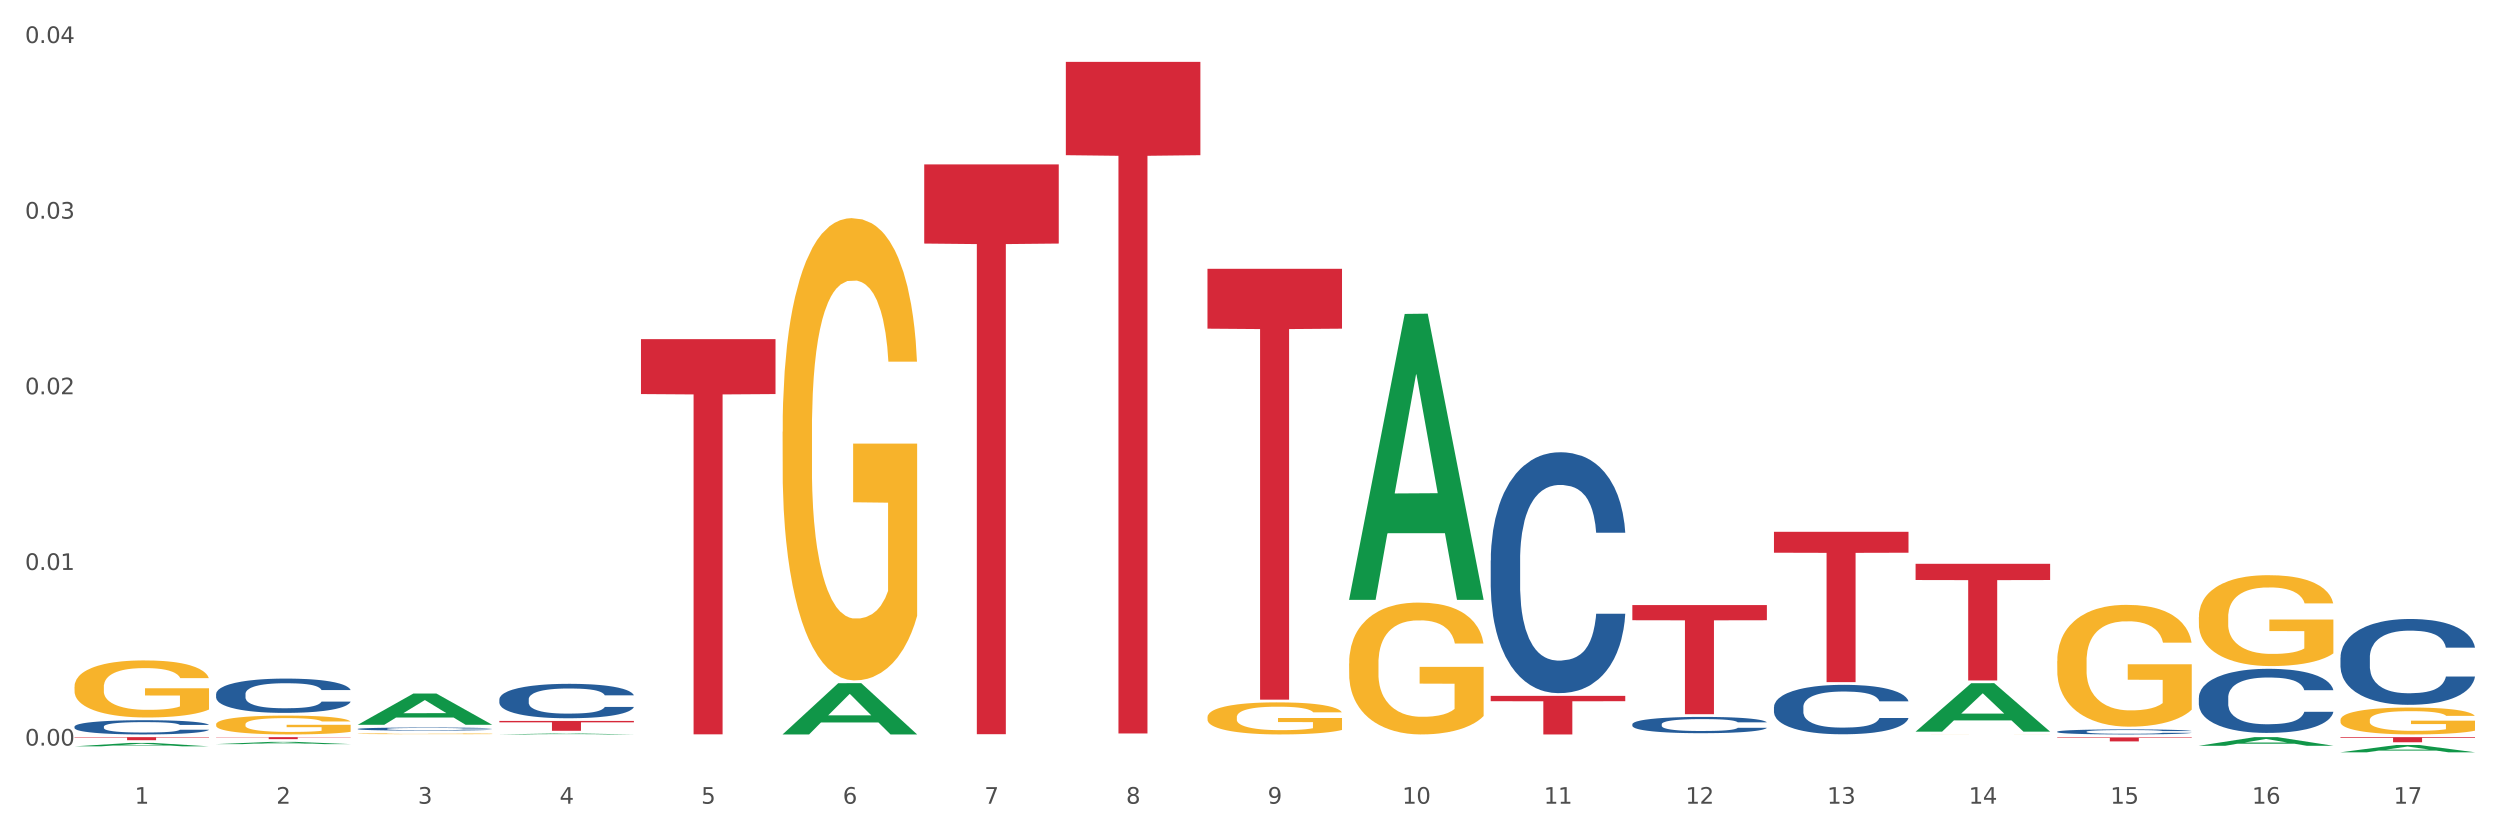 <?xml version="1.0" encoding="utf-8" standalone="no"?>
<!DOCTYPE svg PUBLIC "-//W3C//DTD SVG 1.1//EN"
  "http://www.w3.org/Graphics/SVG/1.1/DTD/svg11.dtd">
<svg xmlns:xlink="http://www.w3.org/1999/xlink" width="1080pt" height="360pt" viewBox="0 0 1080 360" xmlns="http://www.w3.org/2000/svg" version="1.1">
 <rect x="0" y="0" width="1080" height="360" fill="#333333" stroke="none"/>
 <defs>
  <style type="text/css">*{stroke-linejoin: round; stroke-linecap: butt}</style>
 </defs>
 <g id="figure_1">
  <g id="patch_1">
   <path d="M 0 360 
L 1080 360 
L 1080 0 
L 0 0 
z
" style="fill: #ffffff; stroke: #ffffff; stroke-linejoin: miter"/>
  </g>
  <g id="axes_1">
   <g id="matplotlib.axis_1">
    <g id="xtick_1">
     <g id="text_1">
      <!-- 1 -->
      <g style="fill: #4d4d4d" transform="translate(58.182 347.204) scale(0.096 -0.096)">
       <defs>
        <path id="DejaVuSans-31" d="M 794 531 
L 1825 531 
L 1825 4091 
L 703 3866 
L 703 4441 
L 1819 4666 
L 2450 4666 
L 2450 531 
L 3481 531 
L 3481 0 
L 794 0 
L 794 531 
z
" transform="scale(0.016)"/>
       </defs>
       <use xlink:href="#DejaVuSans-31"/>
      </g>
     </g>
    </g>
    <g id="xtick_2">
     <g id="text_2">
      <!-- 2 -->
      <g style="fill: #4d4d4d" transform="translate(119.364 347.204) scale(0.096 -0.096)">
       <defs>
        <path id="DejaVuSans-32" d="M 1228 531 
L 3431 531 
L 3431 0 
L 469 0 
L 469 531 
Q 828 903 1448 1529 
Q 2069 2156 2228 2338 
Q 2531 2678 2651 2914 
Q 2772 3150 2772 3378 
Q 2772 3750 2511 3984 
Q 2250 4219 1831 4219 
Q 1534 4219 1204 4116 
Q 875 4013 500 3803 
L 500 4441 
Q 881 4594 1212 4672 
Q 1544 4750 1819 4750 
Q 2544 4750 2975 4387 
Q 3406 4025 3406 3419 
Q 3406 3131 3298 2873 
Q 3191 2616 2906 2266 
Q 2828 2175 2409 1742 
Q 1991 1309 1228 531 
z
" transform="scale(0.016)"/>
       </defs>
       <use xlink:href="#DejaVuSans-32"/>
      </g>
     </g>
    </g>
    <g id="xtick_3">
     <g id="text_3">
      <!-- 3 -->
      <g style="fill: #4d4d4d" transform="translate(180.545 347.204) scale(0.096 -0.096)">
       <defs>
        <path id="DejaVuSans-33" d="M 2597 2516 
Q 3050 2419 3304 2112 
Q 3559 1806 3559 1356 
Q 3559 666 3084 287 
Q 2609 -91 1734 -91 
Q 1441 -91 1130 -33 
Q 819 25 488 141 
L 488 750 
Q 750 597 1062 519 
Q 1375 441 1716 441 
Q 2309 441 2620 675 
Q 2931 909 2931 1356 
Q 2931 1769 2642 2001 
Q 2353 2234 1838 2234 
L 1294 2234 
L 1294 2753 
L 1863 2753 
Q 2328 2753 2575 2939 
Q 2822 3125 2822 3475 
Q 2822 3834 2567 4026 
Q 2313 4219 1838 4219 
Q 1578 4219 1281 4162 
Q 984 4106 628 3988 
L 628 4550 
Q 988 4650 1302 4700 
Q 1616 4750 1894 4750 
Q 2613 4750 3031 4423 
Q 3450 4097 3450 3541 
Q 3450 3153 3228 2886 
Q 3006 2619 2597 2516 
z
" transform="scale(0.016)"/>
       </defs>
       <use xlink:href="#DejaVuSans-33"/>
      </g>
     </g>
    </g>
    <g id="xtick_4">
     <g id="text_4">
      <!-- 4 -->
      <g style="fill: #4d4d4d" transform="translate(241.726 347.204) scale(0.096 -0.096)">
       <defs>
        <path id="DejaVuSans-34" d="M 2419 4116 
L 825 1625 
L 2419 1625 
L 2419 4116 
z
M 2253 4666 
L 3047 4666 
L 3047 1625 
L 3713 1625 
L 3713 1100 
L 3047 1100 
L 3047 0 
L 2419 0 
L 2419 1100 
L 313 1100 
L 313 1709 
L 2253 4666 
z
" transform="scale(0.016)"/>
       </defs>
       <use xlink:href="#DejaVuSans-34"/>
      </g>
     </g>
    </g>
    <g id="xtick_5">
     <g id="text_5">
      <!-- 5 -->
      <g style="fill: #4d4d4d" transform="translate(302.908 347.204) scale(0.096 -0.096)">
       <defs>
        <path id="DejaVuSans-35" d="M 691 4666 
L 3169 4666 
L 3169 4134 
L 1269 4134 
L 1269 2991 
Q 1406 3038 1543 3061 
Q 1681 3084 1819 3084 
Q 2600 3084 3056 2656 
Q 3513 2228 3513 1497 
Q 3513 744 3044 326 
Q 2575 -91 1722 -91 
Q 1428 -91 1123 -41 
Q 819 9 494 109 
L 494 744 
Q 775 591 1075 516 
Q 1375 441 1709 441 
Q 2250 441 2565 725 
Q 2881 1009 2881 1497 
Q 2881 1984 2565 2268 
Q 2250 2553 1709 2553 
Q 1456 2553 1204 2497 
Q 953 2441 691 2322 
L 691 4666 
z
" transform="scale(0.016)"/>
       </defs>
       <use xlink:href="#DejaVuSans-35"/>
      </g>
     </g>
    </g>
    <g id="xtick_6">
     <g id="text_6">
      <!-- 6 -->
      <g style="fill: #4d4d4d" transform="translate(364.089 347.204) scale(0.096 -0.096)">
       <defs>
        <path id="DejaVuSans-36" d="M 2113 2584 
Q 1688 2584 1439 2293 
Q 1191 2003 1191 1497 
Q 1191 994 1439 701 
Q 1688 409 2113 409 
Q 2538 409 2786 701 
Q 3034 994 3034 1497 
Q 3034 2003 2786 2293 
Q 2538 2584 2113 2584 
z
M 3366 4563 
L 3366 3988 
Q 3128 4100 2886 4159 
Q 2644 4219 2406 4219 
Q 1781 4219 1451 3797 
Q 1122 3375 1075 2522 
Q 1259 2794 1537 2939 
Q 1816 3084 2150 3084 
Q 2853 3084 3261 2657 
Q 3669 2231 3669 1497 
Q 3669 778 3244 343 
Q 2819 -91 2113 -91 
Q 1303 -91 875 529 
Q 447 1150 447 2328 
Q 447 3434 972 4092 
Q 1497 4750 2381 4750 
Q 2619 4750 2861 4703 
Q 3103 4656 3366 4563 
z
" transform="scale(0.016)"/>
       </defs>
       <use xlink:href="#DejaVuSans-36"/>
      </g>
     </g>
    </g>
    <g id="xtick_7">
     <g id="text_7">
      <!-- 7 -->
      <g style="fill: #4d4d4d" transform="translate(425.271 347.204) scale(0.096 -0.096)">
       <defs>
        <path id="DejaVuSans-37" d="M 525 4666 
L 3525 4666 
L 3525 4397 
L 1831 0 
L 1172 0 
L 2766 4134 
L 525 4134 
L 525 4666 
z
" transform="scale(0.016)"/>
       </defs>
       <use xlink:href="#DejaVuSans-37"/>
      </g>
     </g>
    </g>
    <g id="xtick_8">
     <g id="text_8">
      <!-- 8 -->
      <g style="fill: #4d4d4d" transform="translate(486.452 347.204) scale(0.096 -0.096)">
       <defs>
        <path id="DejaVuSans-38" d="M 2034 2216 
Q 1584 2216 1326 1975 
Q 1069 1734 1069 1313 
Q 1069 891 1326 650 
Q 1584 409 2034 409 
Q 2484 409 2743 651 
Q 3003 894 3003 1313 
Q 3003 1734 2745 1975 
Q 2488 2216 2034 2216 
z
M 1403 2484 
Q 997 2584 770 2862 
Q 544 3141 544 3541 
Q 544 4100 942 4425 
Q 1341 4750 2034 4750 
Q 2731 4750 3128 4425 
Q 3525 4100 3525 3541 
Q 3525 3141 3298 2862 
Q 3072 2584 2669 2484 
Q 3125 2378 3379 2068 
Q 3634 1759 3634 1313 
Q 3634 634 3220 271 
Q 2806 -91 2034 -91 
Q 1263 -91 848 271 
Q 434 634 434 1313 
Q 434 1759 690 2068 
Q 947 2378 1403 2484 
z
M 1172 3481 
Q 1172 3119 1398 2916 
Q 1625 2713 2034 2713 
Q 2441 2713 2670 2916 
Q 2900 3119 2900 3481 
Q 2900 3844 2670 4047 
Q 2441 4250 2034 4250 
Q 1625 4250 1398 4047 
Q 1172 3844 1172 3481 
z
" transform="scale(0.016)"/>
       </defs>
       <use xlink:href="#DejaVuSans-38"/>
      </g>
     </g>
    </g>
    <g id="xtick_9">
     <g id="text_9">
      <!-- 9 -->
      <g style="fill: #4d4d4d" transform="translate(547.634 347.204) scale(0.096 -0.096)">
       <defs>
        <path id="DejaVuSans-39" d="M 703 97 
L 703 672 
Q 941 559 1184 500 
Q 1428 441 1663 441 
Q 2288 441 2617 861 
Q 2947 1281 2994 2138 
Q 2813 1869 2534 1725 
Q 2256 1581 1919 1581 
Q 1219 1581 811 2004 
Q 403 2428 403 3163 
Q 403 3881 828 4315 
Q 1253 4750 1959 4750 
Q 2769 4750 3195 4129 
Q 3622 3509 3622 2328 
Q 3622 1225 3098 567 
Q 2575 -91 1691 -91 
Q 1453 -91 1209 -44 
Q 966 3 703 97 
z
M 1959 2075 
Q 2384 2075 2632 2365 
Q 2881 2656 2881 3163 
Q 2881 3666 2632 3958 
Q 2384 4250 1959 4250 
Q 1534 4250 1286 3958 
Q 1038 3666 1038 3163 
Q 1038 2656 1286 2365 
Q 1534 2075 1959 2075 
z
" transform="scale(0.016)"/>
       </defs>
       <use xlink:href="#DejaVuSans-39"/>
      </g>
     </g>
    </g>
    <g id="xtick_10">
     <g id="text_10">
      <!-- 10 -->
      <g style="fill: #4d4d4d" transform="translate(605.761 347.204) scale(0.096 -0.096)">
       <defs>
        <path id="DejaVuSans-30" d="M 2034 4250 
Q 1547 4250 1301 3770 
Q 1056 3291 1056 2328 
Q 1056 1369 1301 889 
Q 1547 409 2034 409 
Q 2525 409 2770 889 
Q 3016 1369 3016 2328 
Q 3016 3291 2770 3770 
Q 2525 4250 2034 4250 
z
M 2034 4750 
Q 2819 4750 3233 4129 
Q 3647 3509 3647 2328 
Q 3647 1150 3233 529 
Q 2819 -91 2034 -91 
Q 1250 -91 836 529 
Q 422 1150 422 2328 
Q 422 3509 836 4129 
Q 1250 4750 2034 4750 
z
" transform="scale(0.016)"/>
       </defs>
       <use xlink:href="#DejaVuSans-31"/>
       <use xlink:href="#DejaVuSans-30" transform="translate(63.623 0)"/>
      </g>
     </g>
    </g>
    <g id="xtick_11">
     <g id="text_11">
      <!-- 11 -->
      <g style="fill: #4d4d4d" transform="translate(666.942 347.204) scale(0.096 -0.096)">
       <use xlink:href="#DejaVuSans-31"/>
       <use xlink:href="#DejaVuSans-31" transform="translate(63.623 0)"/>
      </g>
     </g>
    </g>
    <g id="xtick_12">
     <g id="text_12">
      <!-- 12 -->
      <g style="fill: #4d4d4d" transform="translate(728.124 347.204) scale(0.096 -0.096)">
       <use xlink:href="#DejaVuSans-31"/>
       <use xlink:href="#DejaVuSans-32" transform="translate(63.623 0)"/>
      </g>
     </g>
    </g>
    <g id="xtick_13">
     <g id="text_13">
      <!-- 13 -->
      <g style="fill: #4d4d4d" transform="translate(789.305 347.204) scale(0.096 -0.096)">
       <use xlink:href="#DejaVuSans-31"/>
       <use xlink:href="#DejaVuSans-33" transform="translate(63.623 0)"/>
      </g>
     </g>
    </g>
    <g id="xtick_14">
     <g id="text_14">
      <!-- 14 -->
      <g style="fill: #4d4d4d" transform="translate(850.487 347.204) scale(0.096 -0.096)">
       <use xlink:href="#DejaVuSans-31"/>
       <use xlink:href="#DejaVuSans-34" transform="translate(63.623 0)"/>
      </g>
     </g>
    </g>
    <g id="xtick_15">
     <g id="text_15">
      <!-- 15 -->
      <g style="fill: #4d4d4d" transform="translate(911.668 347.204) scale(0.096 -0.096)">
       <use xlink:href="#DejaVuSans-31"/>
       <use xlink:href="#DejaVuSans-35" transform="translate(63.623 0)"/>
      </g>
     </g>
    </g>
    <g id="xtick_16">
     <g id="text_16">
      <!-- 16 -->
      <g style="fill: #4d4d4d" transform="translate(972.849 347.204) scale(0.096 -0.096)">
       <use xlink:href="#DejaVuSans-31"/>
       <use xlink:href="#DejaVuSans-36" transform="translate(63.623 0)"/>
      </g>
     </g>
    </g>
    <g id="xtick_17">
     <g id="text_17">
      <!-- 17 -->
      <g style="fill: #4d4d4d" transform="translate(1034.031 347.204) scale(0.096 -0.096)">
       <use xlink:href="#DejaVuSans-31"/>
       <use xlink:href="#DejaVuSans-37" transform="translate(63.623 0)"/>
      </g>
     </g>
    </g>
    <g id="xtick_18"/>
    <g id="xtick_19"/>
    <g id="xtick_20"/>
    <g id="xtick_21"/>
    <g id="xtick_22"/>
    <g id="xtick_23"/>
    <g id="xtick_24"/>
    <g id="xtick_25"/>
    <g id="xtick_26"/>
    <g id="xtick_27"/>
    <g id="xtick_28"/>
    <g id="xtick_29"/>
    <g id="xtick_30"/>
    <g id="xtick_31"/>
    <g id="xtick_32"/>
    <g id="xtick_33"/>
   </g>
   <g id="matplotlib.axis_2">
    <g id="ytick_1">
     <g id="text_18">
      <!-- 0.00 -->
      <g style="fill: #4d4d4d" transform="translate(10.8 322.094) scale(0.096 -0.096)">
       <defs>
        <path id="DejaVuSans-2e" d="M 684 794 
L 1344 794 
L 1344 0 
L 684 0 
L 684 794 
z
" transform="scale(0.016)"/>
       </defs>
       <use xlink:href="#DejaVuSans-30"/>
       <use xlink:href="#DejaVuSans-2e" transform="translate(63.623 0)"/>
       <use xlink:href="#DejaVuSans-30" transform="translate(95.41 0)"/>
       <use xlink:href="#DejaVuSans-30" transform="translate(159.033 0)"/>
      </g>
     </g>
    </g>
    <g id="ytick_2">
     <g id="text_19">
      <!-- 0.01 -->
      <g style="fill: #4d4d4d" transform="translate(10.8 246.215) scale(0.096 -0.096)">
       <use xlink:href="#DejaVuSans-30"/>
       <use xlink:href="#DejaVuSans-2e" transform="translate(63.623 0)"/>
       <use xlink:href="#DejaVuSans-30" transform="translate(95.41 0)"/>
       <use xlink:href="#DejaVuSans-31" transform="translate(159.033 0)"/>
      </g>
     </g>
    </g>
    <g id="ytick_3">
     <g id="text_20">
      <!-- 0.02 -->
      <g style="fill: #4d4d4d" transform="translate(10.8 170.337) scale(0.096 -0.096)">
       <use xlink:href="#DejaVuSans-30"/>
       <use xlink:href="#DejaVuSans-2e" transform="translate(63.623 0)"/>
       <use xlink:href="#DejaVuSans-30" transform="translate(95.41 0)"/>
       <use xlink:href="#DejaVuSans-32" transform="translate(159.033 0)"/>
      </g>
     </g>
    </g>
    <g id="ytick_4">
     <g id="text_21">
      <!-- 0.03 -->
      <g style="fill: #4d4d4d" transform="translate(10.8 94.459) scale(0.096 -0.096)">
       <use xlink:href="#DejaVuSans-30"/>
       <use xlink:href="#DejaVuSans-2e" transform="translate(63.623 0)"/>
       <use xlink:href="#DejaVuSans-30" transform="translate(95.41 0)"/>
       <use xlink:href="#DejaVuSans-33" transform="translate(159.033 0)"/>
      </g>
     </g>
    </g>
    <g id="ytick_5">
     <g id="text_22">
      <!-- 0.04 -->
      <g style="fill: #4d4d4d" transform="translate(10.8 18.58) scale(0.096 -0.096)">
       <use xlink:href="#DejaVuSans-30"/>
       <use xlink:href="#DejaVuSans-2e" transform="translate(63.623 0)"/>
       <use xlink:href="#DejaVuSans-30" transform="translate(95.41 0)"/>
       <use xlink:href="#DejaVuSans-34" transform="translate(159.033 0)"/>
      </g>
     </g>
    </g>
    <g id="ytick_6"/>
    <g id="ytick_7"/>
    <g id="ytick_8"/>
    <g id="ytick_9"/>
   </g>
   <g id="PolyCollection_1">
    <path d="M 338.082 317.238 
L 338.142 317.217 
L 362.11 295.135 
L 372.057 295.115 
L 396.204 317.28 
L 384.7 317.28 
L 379.487 312.118 
L 354.74 312.118 
L 354.56 312.201 
L 349.527 317.28 
L 338.082 317.28 
L 338.082 317.238 
L 357.856 309.038 
L 376.371 309.017 
L 367.203 299.839 
L 367.083 299.797 
L 366.963 299.86 
L 357.796 309.017 
L 357.856 309.038 
L 338.082 317.238 
z
" clip-path="url(#p67031e495f)" style="fill: #109648"/>
    <path d="M 582.808 258.914 
L 582.868 258.798 
L 606.836 135.617 
L 616.782 135.5 
L 640.93 259.146 
L 629.425 259.146 
L 624.212 230.354 
L 599.465 230.354 
L 599.286 230.818 
L 594.252 259.146 
L 582.808 259.146 
L 582.808 258.914 
L 602.581 213.171 
L 621.097 213.055 
L 611.929 161.855 
L 611.809 161.623 
L 611.689 161.971 
L 602.521 213.055 
L 602.581 213.171 
L 582.808 258.914 
z
" clip-path="url(#p67031e495f)" style="fill: #109648"/>
    <path d="M 827.533 316.044 
L 827.593 316.024 
L 851.561 295.145 
L 861.508 295.125 
L 885.656 316.083 
L 874.151 316.083 
L 868.938 311.203 
L 844.191 311.203 
L 844.011 311.281 
L 838.978 316.083 
L 827.533 316.083 
L 827.533 316.044 
L 847.307 308.29 
L 865.822 308.271 
L 856.654 299.592 
L 856.535 299.553 
L 856.415 299.612 
L 847.247 308.271 
L 847.307 308.29 
L 827.533 316.044 
z
" clip-path="url(#p67031e495f)" style="fill: #109648"/>
    <path d="M 949.896 322.168 
L 949.956 322.164 
L 973.924 318.45 
L 983.871 318.446 
L 1008.019 322.175 
L 996.514 322.175 
L 991.301 321.307 
L 966.554 321.307 
L 966.374 321.321 
L 961.341 322.175 
L 949.896 322.175 
L 949.896 322.168 
L 969.67 320.788 
L 988.185 320.785 
L 979.017 319.241 
L 978.897 319.234 
L 978.778 319.245 
L 969.61 320.785 
L 969.67 320.788 
L 949.896 322.168 
z
" clip-path="url(#p67031e495f)" style="fill: #109648"/>
    <path d="M 1011.078 318.446 
L 1069.2 318.446 
L 1069.2 318.756 
L 1046.337 318.758 
L 1046.337 320.672 
L 1033.803 320.672 
L 1033.803 318.758 
L 1011.078 318.756 
L 1011.078 318.449 
L 1011.078 318.446 
z
" clip-path="url(#p67031e495f)" style="fill: #d62839"/>
    <path d="M 93.356 318.446 
L 151.479 318.446 
L 151.479 318.566 
L 128.615 318.567 
L 128.615 319.307 
L 116.082 319.307 
L 116.082 318.567 
L 93.356 318.566 
L 93.356 318.447 
L 93.356 318.446 
z
" clip-path="url(#p67031e495f)" style="fill: #d62839"/>
    <path d="M 32.175 318.446 
L 90.297 318.446 
L 90.297 318.63 
L 67.434 318.632 
L 67.434 319.77 
L 54.901 319.77 
L 54.901 318.632 
L 32.175 318.63 
L 32.175 318.448 
L 32.175 318.446 
z
" clip-path="url(#p67031e495f)" style="fill: #d62839"/>
    <path d="M 1011.078 324.989 
L 1011.138 324.986 
L 1035.106 321.842 
L 1045.052 321.839 
L 1069.2 324.995 
L 1057.695 324.995 
L 1052.482 324.26 
L 1027.735 324.26 
L 1027.556 324.272 
L 1022.522 324.995 
L 1011.078 324.995 
L 1011.078 324.989 
L 1030.851 323.821 
L 1049.366 323.818 
L 1040.199 322.512 
L 1040.079 322.506 
L 1039.959 322.514 
L 1030.791 323.818 
L 1030.851 323.821 
L 1011.078 324.989 
z
" clip-path="url(#p67031e495f)" style="fill: #109648"/>
    <path d="M 32.175 322.419 
L 32.235 322.418 
L 56.203 320.939 
L 66.15 320.937 
L 90.297 322.422 
L 78.793 322.422 
L 73.58 322.076 
L 48.833 322.076 
L 48.653 322.082 
L 43.62 322.422 
L 32.175 322.422 
L 32.175 322.419 
L 51.949 321.87 
L 70.464 321.869 
L 61.296 321.254 
L 61.176 321.251 
L 61.056 321.255 
L 51.889 321.869 
L 51.949 321.87 
L 32.175 322.419 
z
" clip-path="url(#p67031e495f)" style="fill: #109648"/>
    <path d="M 93.356 321.455 
L 93.416 321.454 
L 117.384 320.475 
L 127.331 320.474 
L 151.479 321.456 
L 139.974 321.456 
L 134.761 321.228 
L 110.014 321.228 
L 109.834 321.231 
L 104.801 321.456 
L 93.356 321.456 
L 93.356 321.455 
L 113.13 321.091 
L 131.645 321.09 
L 122.478 320.683 
L 122.358 320.682 
L 122.238 320.684 
L 113.07 321.09 
L 113.13 321.091 
L 93.356 321.455 
z
" clip-path="url(#p67031e495f)" style="fill: #109648"/>
    <path d="M 154.538 313.099 
L 154.598 313.086 
L 178.566 299.611 
L 188.512 299.599 
L 212.66 313.124 
L 201.156 313.124 
L 195.943 309.975 
L 171.196 309.975 
L 171.016 310.026 
L 165.983 313.124 
L 154.538 313.124 
L 154.538 313.099 
L 174.311 308.095 
L 192.827 308.082 
L 183.659 302.482 
L 183.539 302.456 
L 183.419 302.494 
L 174.251 308.082 
L 174.311 308.095 
L 154.538 313.099 
z
" clip-path="url(#p67031e495f)" style="fill: #109648"/>
    <path d="M 215.719 317.279 
L 215.779 317.278 
L 239.747 316.86 
L 249.694 316.859 
L 273.842 317.28 
L 262.337 317.28 
L 257.124 317.182 
L 232.377 317.182 
L 232.197 317.183 
L 227.164 317.28 
L 215.719 317.28 
L 215.719 317.279 
L 235.493 317.123 
L 254.008 317.123 
L 244.84 316.949 
L 244.72 316.948 
L 244.601 316.949 
L 235.433 317.123 
L 235.493 317.123 
L 215.719 317.279 
z
" clip-path="url(#p67031e495f)" style="fill: #109648"/>
    <path d="M 399.263 71.008 
L 457.386 71.008 
L 457.386 105.218 
L 434.523 105.449 
L 434.523 317.177 
L 421.989 317.177 
L 421.989 105.449 
L 399.263 105.218 
L 399.263 71.24 
L 399.263 71.008 
z
" clip-path="url(#p67031e495f)" style="fill: #d62839"/>
    <path d="M 460.445 26.715 
L 518.567 26.715 
L 518.567 67.037 
L 495.704 67.31 
L 495.704 316.87 
L 483.17 316.87 
L 483.17 67.31 
L 460.445 67.037 
L 460.445 26.988 
L 460.445 26.715 
z
" clip-path="url(#p67031e495f)" style="fill: #d62839"/>
    <path d="M 215.719 311.457 
L 273.842 311.457 
L 273.842 312.046 
L 250.978 312.05 
L 250.978 315.692 
L 238.445 315.692 
L 238.445 312.05 
L 215.719 312.046 
L 215.719 311.461 
L 215.719 311.457 
z
" clip-path="url(#p67031e495f)" style="fill: #d62839"/>
    <path d="M 276.901 146.51 
L 335.023 146.51 
L 335.023 170.233 
L 312.16 170.394 
L 312.16 317.225 
L 299.626 317.225 
L 299.626 170.394 
L 276.901 170.233 
L 276.901 146.67 
L 276.901 146.51 
z
" clip-path="url(#p67031e495f)" style="fill: #d62839"/>
    <path d="M 705.171 261.386 
L 763.293 261.386 
L 763.293 267.938 
L 740.43 267.982 
L 740.43 308.535 
L 727.896 308.535 
L 727.896 267.982 
L 705.171 267.938 
L 705.171 261.43 
L 705.171 261.386 
z
" clip-path="url(#p67031e495f)" style="fill: #d62839"/>
    <path d="M 766.352 229.748 
L 824.474 229.748 
L 824.474 238.772 
L 801.611 238.833 
L 801.611 294.681 
L 789.078 294.681 
L 789.078 238.833 
L 766.352 238.772 
L 766.352 229.809 
L 766.352 229.748 
z
" clip-path="url(#p67031e495f)" style="fill: #d62839"/>
    <path d="M 643.989 300.609 
L 702.112 300.609 
L 702.112 302.926 
L 679.248 302.942 
L 679.248 317.28 
L 666.715 317.28 
L 666.715 302.942 
L 643.989 302.926 
L 643.989 300.625 
L 643.989 300.609 
z
" clip-path="url(#p67031e495f)" style="fill: #d62839"/>
    <path d="M 521.626 116.12 
L 579.749 116.12 
L 579.749 141.986 
L 556.885 142.161 
L 556.885 302.254 
L 544.352 302.254 
L 544.352 142.161 
L 521.626 141.986 
L 521.626 116.294 
L 521.626 116.12 
z
" clip-path="url(#p67031e495f)" style="fill: #d62839"/>
    <path d="M 32.175 313.89 
L 32.244 313.884 
L 32.244 313.727 
L 32.45 313.513 
L 33.206 313.119 
L 34.167 312.821 
L 35.816 312.473 
L 36.709 312.327 
L 37.877 312.164 
L 40.282 311.899 
L 43.03 311.675 
L 44.954 311.551 
L 46.396 311.472 
L 49.625 311.332 
L 51.48 311.27 
L 53.404 311.219 
L 55.053 311.185 
L 57.801 311.146 
L 60 311.129 
L 62.542 311.124 
L 64.671 311.129 
L 67.488 311.152 
L 71.61 311.219 
L 73.19 311.259 
L 75.32 311.326 
L 77.519 311.416 
L 79.305 311.506 
L 81.366 311.635 
L 83.496 311.804 
L 85.557 312.018 
L 87 312.214 
L 88.168 312.422 
L 89.198 312.675 
L 89.954 312.951 
L 90.297 313.181 
L 77.725 313.181 
L 77.381 312.973 
L 76.694 312.748 
L 76.007 312.597 
L 75.251 312.473 
L 74.084 312.332 
L 73.053 312.242 
L 71.335 312.136 
L 69.755 312.068 
L 68.45 312.029 
L 66.87 311.995 
L 63.503 311.961 
L 61.099 311.961 
L 59.587 311.973 
L 57.732 312.001 
L 56.152 312.04 
L 54.297 312.107 
L 52.854 312.181 
L 51.412 312.276 
L 50.587 312.344 
L 49.351 312.467 
L 48.526 312.568 
L 47.427 312.743 
L 46.809 312.866 
L 45.709 313.187 
L 45.228 313.423 
L 45.022 313.586 
L 44.885 313.766 
L 44.885 314.643 
L 45.297 315.036 
L 45.641 315.205 
L 46.19 315.396 
L 47.221 315.644 
L 48.732 315.885 
L 50.312 316.06 
L 51.618 316.166 
L 52.854 316.245 
L 54.091 316.307 
L 55.603 316.363 
L 56.839 316.397 
L 58.694 316.431 
L 60.893 316.447 
L 62.61 316.447 
L 66.114 316.419 
L 67.694 316.391 
L 69.206 316.352 
L 70.855 316.29 
L 72.16 316.223 
L 72.916 316.172 
L 74.152 316.065 
L 75.114 315.953 
L 75.939 315.823 
L 76.488 315.711 
L 77.106 315.542 
L 77.587 315.351 
L 77.725 315.25 
L 90.297 315.25 
L 90.023 315.452 
L 89.542 315.649 
L 88.58 315.913 
L 87.824 316.065 
L 86.656 316.251 
L 85.419 316.408 
L 83.702 316.582 
L 82.122 316.712 
L 80.473 316.824 
L 78.687 316.925 
L 75.458 317.066 
L 74.29 317.105 
L 71.816 317.173 
L 69.893 317.212 
L 67.076 317.251 
L 64.19 317.274 
L 61.167 317.28 
L 58.488 317.268 
L 55.534 317.235 
L 53.679 317.201 
L 51.618 317.15 
L 49.213 317.072 
L 46.946 316.976 
L 44.816 316.863 
L 42.824 316.734 
L 40.969 316.588 
L 38.564 316.346 
L 36.778 316.11 
L 35.473 315.891 
L 34.58 315.705 
L 33.686 315.469 
L 33.206 315.306 
L 32.45 314.913 
L 32.175 314.547 
L 32.175 313.89 
z
" clip-path="url(#p67031e495f)" style="fill: #255c99"/>
    <path d="M 93.356 299.807 
L 93.425 299.793 
L 93.425 299.414 
L 93.631 298.9 
L 94.387 297.953 
L 95.349 297.235 
L 96.998 296.396 
L 97.891 296.044 
L 99.059 295.651 
L 101.463 295.015 
L 104.211 294.474 
L 106.135 294.176 
L 107.578 293.987 
L 110.807 293.648 
L 112.662 293.499 
L 114.585 293.377 
L 116.234 293.296 
L 118.982 293.201 
L 121.181 293.161 
L 123.723 293.147 
L 125.853 293.161 
L 128.67 293.215 
L 132.792 293.377 
L 134.372 293.472 
L 136.502 293.635 
L 138.7 293.851 
L 140.486 294.068 
L 142.547 294.379 
L 144.677 294.785 
L 146.738 295.3 
L 148.181 295.773 
L 149.349 296.274 
L 150.38 296.883 
L 151.135 297.546 
L 151.479 298.101 
L 138.906 298.101 
L 138.563 297.601 
L 137.876 297.059 
L 137.189 296.694 
L 136.433 296.396 
L 135.265 296.058 
L 134.234 295.841 
L 132.517 295.584 
L 130.937 295.421 
L 129.631 295.327 
L 128.051 295.245 
L 124.685 295.164 
L 122.28 295.164 
L 120.769 295.191 
L 118.914 295.259 
L 117.334 295.354 
L 115.479 295.516 
L 114.036 295.692 
L 112.593 295.922 
L 111.769 296.085 
L 110.532 296.382 
L 109.708 296.626 
L 108.608 297.046 
L 107.99 297.343 
L 106.891 298.115 
L 106.41 298.683 
L 106.204 299.076 
L 106.066 299.509 
L 106.066 301.621 
L 106.479 302.568 
L 106.822 302.974 
L 107.372 303.435 
L 108.402 304.03 
L 109.914 304.612 
L 111.494 305.032 
L 112.799 305.289 
L 114.036 305.479 
L 115.273 305.627 
L 116.784 305.763 
L 118.021 305.844 
L 119.876 305.925 
L 122.074 305.966 
L 123.792 305.966 
L 127.295 305.898 
L 128.876 305.83 
L 130.387 305.736 
L 132.036 305.587 
L 133.341 305.424 
L 134.097 305.303 
L 135.334 305.045 
L 136.296 304.775 
L 137.12 304.463 
L 137.67 304.193 
L 138.288 303.787 
L 138.769 303.326 
L 138.906 303.083 
L 151.479 303.083 
L 151.204 303.57 
L 150.723 304.044 
L 149.761 304.68 
L 149.005 305.045 
L 147.838 305.492 
L 146.601 305.871 
L 144.883 306.291 
L 143.303 306.602 
L 141.654 306.873 
L 139.868 307.116 
L 136.639 307.455 
L 135.471 307.55 
L 132.998 307.712 
L 131.074 307.807 
L 128.257 307.901 
L 125.372 307.956 
L 122.349 307.969 
L 119.669 307.942 
L 116.715 307.861 
L 114.86 307.78 
L 112.799 307.658 
L 110.395 307.468 
L 108.127 307.238 
L 105.998 306.967 
L 104.005 306.656 
L 102.15 306.304 
L 99.746 305.722 
L 97.959 305.154 
L 96.654 304.626 
L 95.761 304.179 
L 94.868 303.611 
L 94.387 303.218 
L 93.631 302.271 
L 93.356 301.391 
L 93.356 299.807 
z
" clip-path="url(#p67031e495f)" style="fill: #255c99"/>
    <path d="M 888.715 318.548 
L 946.837 318.548 
L 946.837 318.788 
L 923.974 318.789 
L 923.974 320.273 
L 911.44 320.273 
L 911.44 318.789 
L 888.715 318.788 
L 888.715 318.549 
L 888.715 318.548 
z
" clip-path="url(#p67031e495f)" style="fill: #d62839"/>
    <path d="M 827.533 243.566 
L 885.656 243.566 
L 885.656 250.569 
L 862.792 250.616 
L 862.792 293.958 
L 850.259 293.958 
L 850.259 250.616 
L 827.533 250.569 
L 827.533 243.613 
L 827.533 243.566 
z
" clip-path="url(#p67031e495f)" style="fill: #d62839"/>
    <path d="M 766.352 305.446 
L 766.421 305.426 
L 766.421 304.88 
L 766.627 304.139 
L 767.383 302.773 
L 768.344 301.739 
L 769.993 300.53 
L 770.886 300.022 
L 772.054 299.457 
L 774.459 298.54 
L 777.207 297.76 
L 779.131 297.33 
L 780.573 297.057 
L 783.802 296.57 
L 785.657 296.355 
L 787.581 296.18 
L 789.23 296.062 
L 791.978 295.926 
L 794.177 295.867 
L 796.719 295.848 
L 798.848 295.867 
L 801.665 295.945 
L 805.787 296.18 
L 807.367 296.316 
L 809.497 296.55 
L 811.696 296.862 
L 813.482 297.174 
L 815.543 297.623 
L 817.673 298.208 
L 819.734 298.95 
L 821.177 299.632 
L 822.345 300.354 
L 823.375 301.232 
L 824.131 302.188 
L 824.474 302.988 
L 811.902 302.988 
L 811.558 302.266 
L 810.871 301.486 
L 810.184 300.959 
L 809.428 300.53 
L 808.261 300.042 
L 807.23 299.73 
L 805.512 299.359 
L 803.932 299.125 
L 802.627 298.989 
L 801.047 298.872 
L 797.68 298.754 
L 795.276 298.754 
L 793.764 298.794 
L 791.909 298.891 
L 790.329 299.028 
L 788.474 299.262 
L 787.031 299.515 
L 785.589 299.847 
L 784.764 300.081 
L 783.528 300.51 
L 782.703 300.861 
L 781.604 301.466 
L 780.986 301.895 
L 779.886 303.007 
L 779.405 303.826 
L 779.199 304.392 
L 779.062 305.016 
L 779.062 308.06 
L 779.474 309.425 
L 779.818 310.01 
L 780.367 310.674 
L 781.398 311.532 
L 782.909 312.371 
L 784.489 312.975 
L 785.795 313.346 
L 787.031 313.619 
L 788.268 313.834 
L 789.78 314.029 
L 791.016 314.146 
L 792.871 314.263 
L 795.07 314.321 
L 796.787 314.321 
L 800.291 314.224 
L 801.871 314.126 
L 803.383 313.99 
L 805.032 313.775 
L 806.337 313.541 
L 807.093 313.366 
L 808.329 312.995 
L 809.291 312.605 
L 810.116 312.156 
L 810.665 311.766 
L 811.283 311.181 
L 811.764 310.517 
L 811.902 310.166 
L 824.474 310.166 
L 824.2 310.869 
L 823.719 311.551 
L 822.757 312.468 
L 822.001 312.995 
L 820.833 313.639 
L 819.596 314.185 
L 817.879 314.79 
L 816.299 315.238 
L 814.65 315.628 
L 812.864 315.98 
L 809.635 316.467 
L 808.467 316.604 
L 805.993 316.838 
L 804.07 316.974 
L 801.253 317.111 
L 798.367 317.189 
L 795.344 317.208 
L 792.665 317.169 
L 789.711 317.052 
L 787.856 316.935 
L 785.795 316.76 
L 783.39 316.487 
L 781.123 316.155 
L 778.993 315.765 
L 777.001 315.316 
L 775.146 314.809 
L 772.741 313.97 
L 770.955 313.151 
L 769.65 312.39 
L 768.757 311.746 
L 767.863 310.927 
L 767.383 310.361 
L 766.627 308.996 
L 766.352 307.728 
L 766.352 305.446 
z
" clip-path="url(#p67031e495f)" style="fill: #255c99"/>
    <path d="M 888.715 316.075 
L 888.784 316.073 
L 888.784 316.017 
L 888.99 315.941 
L 889.745 315.801 
L 890.707 315.696 
L 892.356 315.572 
L 893.249 315.52 
L 894.417 315.462 
L 896.822 315.368 
L 899.57 315.288 
L 901.493 315.244 
L 902.936 315.216 
L 906.165 315.166 
L 908.02 315.144 
L 909.944 315.126 
L 911.593 315.114 
L 914.341 315.1 
L 916.539 315.094 
L 919.081 315.092 
L 921.211 315.094 
L 924.028 315.102 
L 928.15 315.126 
L 929.73 315.14 
L 931.86 315.164 
L 934.058 315.196 
L 935.845 315.228 
L 937.906 315.274 
L 940.036 315.334 
L 942.097 315.41 
L 943.539 315.48 
L 944.707 315.554 
L 945.738 315.644 
L 946.494 315.742 
L 946.837 315.823 
L 934.265 315.823 
L 933.921 315.75 
L 933.234 315.67 
L 932.547 315.616 
L 931.791 315.572 
L 930.623 315.522 
L 929.593 315.49 
L 927.875 315.452 
L 926.295 315.428 
L 924.99 315.414 
L 923.41 315.402 
L 920.043 315.39 
L 917.639 315.39 
L 916.127 315.394 
L 914.272 315.404 
L 912.692 315.418 
L 910.837 315.442 
L 909.394 315.468 
L 907.952 315.502 
L 907.127 315.526 
L 905.89 315.57 
L 905.066 315.606 
L 903.967 315.668 
L 903.348 315.712 
L 902.249 315.825 
L 901.768 315.909 
L 901.562 315.967 
L 901.425 316.031 
L 901.425 316.343 
L 901.837 316.483 
L 902.181 316.542 
L 902.73 316.61 
L 903.761 316.698 
L 905.272 316.784 
L 906.852 316.846 
L 908.158 316.884 
L 909.394 316.912 
L 910.631 316.934 
L 912.142 316.954 
L 913.379 316.966 
L 915.234 316.978 
L 917.432 316.984 
L 919.15 316.984 
L 922.654 316.974 
L 924.234 316.964 
L 925.745 316.95 
L 927.394 316.928 
L 928.7 316.904 
L 929.455 316.886 
L 930.692 316.848 
L 931.654 316.808 
L 932.478 316.762 
L 933.028 316.722 
L 933.646 316.662 
L 934.127 316.594 
L 934.265 316.558 
L 946.837 316.558 
L 946.562 316.63 
L 946.081 316.7 
L 945.12 316.794 
L 944.364 316.848 
L 943.196 316.914 
L 941.959 316.97 
L 940.242 317.032 
L 938.662 317.078 
L 937.013 317.118 
L 935.226 317.154 
L 931.997 317.204 
L 930.829 317.218 
L 928.356 317.242 
L 926.433 317.256 
L 923.616 317.27 
L 920.73 317.278 
L 917.707 317.28 
L 915.028 317.276 
L 912.074 317.264 
L 910.219 317.252 
L 908.158 317.234 
L 905.753 317.206 
L 903.486 317.172 
L 901.356 317.132 
L 899.364 317.086 
L 897.509 317.034 
L 895.104 316.948 
L 893.318 316.864 
L 892.013 316.786 
L 891.119 316.72 
L 890.226 316.636 
L 889.745 316.578 
L 888.99 316.439 
L 888.715 316.309 
L 888.715 316.075 
z
" clip-path="url(#p67031e495f)" style="fill: #255c99"/>
    <path d="M 949.896 301.366 
L 949.965 301.34 
L 949.965 300.632 
L 950.171 299.671 
L 950.927 297.9 
L 951.889 296.56 
L 953.537 294.991 
L 954.431 294.334 
L 955.599 293.6 
L 958.003 292.411 
L 960.751 291.399 
L 962.675 290.843 
L 964.118 290.489 
L 967.347 289.856 
L 969.202 289.578 
L 971.125 289.35 
L 972.774 289.199 
L 975.522 289.022 
L 977.721 288.946 
L 980.263 288.92 
L 982.393 288.946 
L 985.209 289.047 
L 989.331 289.35 
L 990.912 289.528 
L 993.041 289.831 
L 995.24 290.236 
L 997.026 290.641 
L 999.087 291.222 
L 1001.217 291.981 
L 1003.278 292.942 
L 1004.721 293.828 
L 1005.889 294.764 
L 1006.919 295.902 
L 1007.675 297.141 
L 1008.019 298.178 
L 995.446 298.178 
L 995.103 297.243 
L 994.415 296.231 
L 993.728 295.548 
L 992.973 294.991 
L 991.805 294.359 
L 990.774 293.954 
L 989.057 293.474 
L 987.477 293.17 
L 986.171 292.993 
L 984.591 292.841 
L 981.225 292.689 
L 978.82 292.689 
L 977.309 292.74 
L 975.454 292.866 
L 973.873 293.044 
L 972.018 293.347 
L 970.576 293.676 
L 969.133 294.106 
L 968.309 294.409 
L 967.072 294.966 
L 966.247 295.421 
L 965.148 296.205 
L 964.53 296.762 
L 963.431 298.204 
L 962.95 299.266 
L 962.744 300 
L 962.606 300.809 
L 962.606 304.755 
L 963.018 306.526 
L 963.362 307.285 
L 963.912 308.145 
L 964.942 309.258 
L 966.454 310.345 
L 968.034 311.13 
L 969.339 311.61 
L 970.576 311.964 
L 971.812 312.243 
L 973.324 312.496 
L 974.56 312.647 
L 976.415 312.799 
L 978.614 312.875 
L 980.331 312.875 
L 983.835 312.748 
L 985.415 312.622 
L 986.927 312.445 
L 988.576 312.167 
L 989.881 311.863 
L 990.637 311.635 
L 991.873 311.155 
L 992.835 310.649 
L 993.66 310.067 
L 994.209 309.561 
L 994.828 308.802 
L 995.309 307.942 
L 995.446 307.487 
L 1008.019 307.487 
L 1007.744 308.398 
L 1007.263 309.283 
L 1006.301 310.472 
L 1005.545 311.155 
L 1004.377 311.99 
L 1003.141 312.698 
L 1001.423 313.482 
L 999.843 314.064 
L 998.194 314.57 
L 996.408 315.025 
L 993.179 315.657 
L 992.011 315.834 
L 989.538 316.138 
L 987.614 316.315 
L 984.797 316.492 
L 981.912 316.593 
L 978.889 316.619 
L 976.209 316.568 
L 973.255 316.416 
L 971.4 316.264 
L 969.339 316.037 
L 966.934 315.683 
L 964.667 315.253 
L 962.538 314.747 
L 960.545 314.165 
L 958.69 313.507 
L 956.286 312.42 
L 954.499 311.357 
L 953.194 310.371 
L 952.301 309.536 
L 951.408 308.474 
L 950.927 307.74 
L 950.171 305.969 
L 949.896 304.325 
L 949.896 301.366 
z
" clip-path="url(#p67031e495f)" style="fill: #255c99"/>
    <path d="M 1011.078 284.064 
L 1011.146 284.03 
L 1011.146 283.081 
L 1011.352 281.794 
L 1012.108 279.423 
L 1013.07 277.627 
L 1014.719 275.527 
L 1015.612 274.646 
L 1016.78 273.664 
L 1019.185 272.072 
L 1021.933 270.717 
L 1023.856 269.971 
L 1025.299 269.497 
L 1028.528 268.65 
L 1030.383 268.277 
L 1032.307 267.973 
L 1033.956 267.769 
L 1036.704 267.532 
L 1038.902 267.431 
L 1041.444 267.397 
L 1043.574 267.431 
L 1046.391 267.566 
L 1050.513 267.973 
L 1052.093 268.21 
L 1054.223 268.616 
L 1056.421 269.158 
L 1058.208 269.7 
L 1060.269 270.479 
L 1062.398 271.496 
L 1064.46 272.783 
L 1065.902 273.969 
L 1067.07 275.222 
L 1068.101 276.747 
L 1068.856 278.406 
L 1069.2 279.795 
L 1056.627 279.795 
L 1056.284 278.542 
L 1055.597 277.187 
L 1054.91 276.272 
L 1054.154 275.527 
L 1052.986 274.68 
L 1051.956 274.138 
L 1050.238 273.494 
L 1048.658 273.088 
L 1047.353 272.851 
L 1045.772 272.648 
L 1042.406 272.444 
L 1040.001 272.444 
L 1038.49 272.512 
L 1036.635 272.681 
L 1035.055 272.919 
L 1033.2 273.325 
L 1031.757 273.765 
L 1030.314 274.341 
L 1029.49 274.748 
L 1028.253 275.493 
L 1027.429 276.103 
L 1026.33 277.153 
L 1025.711 277.898 
L 1024.612 279.829 
L 1024.131 281.252 
L 1023.925 282.234 
L 1023.788 283.319 
L 1023.788 288.603 
L 1024.2 290.975 
L 1024.543 291.991 
L 1025.093 293.143 
L 1026.124 294.633 
L 1027.635 296.09 
L 1029.215 297.14 
L 1030.52 297.784 
L 1031.757 298.258 
L 1032.994 298.631 
L 1034.505 298.969 
L 1035.742 299.173 
L 1037.597 299.376 
L 1039.795 299.477 
L 1041.513 299.477 
L 1045.017 299.308 
L 1046.597 299.139 
L 1048.108 298.902 
L 1049.757 298.529 
L 1051.063 298.122 
L 1051.818 297.818 
L 1053.055 297.174 
L 1054.017 296.496 
L 1054.841 295.717 
L 1055.391 295.04 
L 1056.009 294.023 
L 1056.49 292.872 
L 1056.627 292.262 
L 1069.2 292.262 
L 1068.925 293.481 
L 1068.444 294.667 
L 1067.482 296.259 
L 1066.727 297.174 
L 1065.559 298.292 
L 1064.322 299.24 
L 1062.605 300.29 
L 1061.024 301.07 
L 1059.376 301.747 
L 1057.589 302.357 
L 1054.36 303.204 
L 1053.192 303.441 
L 1050.719 303.847 
L 1048.795 304.085 
L 1045.979 304.322 
L 1043.093 304.457 
L 1040.07 304.491 
L 1037.391 304.423 
L 1034.437 304.22 
L 1032.582 304.017 
L 1030.52 303.712 
L 1028.116 303.238 
L 1025.849 302.662 
L 1023.719 301.984 
L 1021.727 301.205 
L 1019.872 300.324 
L 1017.467 298.868 
L 1015.681 297.445 
L 1014.375 296.124 
L 1013.482 295.006 
L 1012.589 293.583 
L 1012.108 292.601 
L 1011.352 290.229 
L 1011.078 288.027 
L 1011.078 284.064 
z
" clip-path="url(#p67031e495f)" style="fill: #255c99"/>
    <path d="M 154.538 314.89 
L 154.607 314.889 
L 154.607 314.855 
L 154.813 314.809 
L 155.568 314.724 
L 156.53 314.659 
L 158.179 314.584 
L 159.072 314.552 
L 160.24 314.517 
L 162.645 314.459 
L 165.393 314.411 
L 167.317 314.384 
L 168.759 314.367 
L 171.988 314.336 
L 173.843 314.323 
L 175.767 314.312 
L 177.416 314.305 
L 180.164 314.296 
L 182.362 314.293 
L 184.904 314.291 
L 187.034 314.293 
L 189.851 314.297 
L 193.973 314.312 
L 195.553 314.321 
L 197.683 314.335 
L 199.882 314.355 
L 201.668 314.374 
L 203.729 314.402 
L 205.859 314.439 
L 207.92 314.485 
L 209.362 314.528 
L 210.53 314.573 
L 211.561 314.627 
L 212.317 314.687 
L 212.66 314.737 
L 200.088 314.737 
L 199.744 314.692 
L 199.057 314.643 
L 198.37 314.61 
L 197.614 314.584 
L 196.446 314.553 
L 195.416 314.534 
L 193.698 314.511 
L 192.118 314.496 
L 190.813 314.487 
L 189.233 314.48 
L 185.866 314.473 
L 183.462 314.473 
L 181.95 314.475 
L 180.095 314.481 
L 178.515 314.49 
L 176.66 314.504 
L 175.217 314.52 
L 173.775 314.541 
L 172.95 314.556 
L 171.713 314.582 
L 170.889 314.604 
L 169.79 314.642 
L 169.171 314.669 
L 168.072 314.738 
L 167.591 314.789 
L 167.385 314.825 
L 167.248 314.864 
L 167.248 315.054 
L 167.66 315.139 
L 168.004 315.175 
L 168.553 315.217 
L 169.584 315.27 
L 171.095 315.323 
L 172.675 315.36 
L 173.981 315.384 
L 175.217 315.401 
L 176.454 315.414 
L 177.965 315.426 
L 179.202 315.434 
L 181.057 315.441 
L 183.255 315.444 
L 184.973 315.444 
L 188.477 315.438 
L 190.057 315.432 
L 191.568 315.424 
L 193.217 315.41 
L 194.523 315.396 
L 195.278 315.385 
L 196.515 315.362 
L 197.477 315.337 
L 198.301 315.309 
L 198.851 315.285 
L 199.469 315.248 
L 199.95 315.207 
L 200.088 315.185 
L 212.66 315.185 
L 212.385 315.229 
L 211.904 315.272 
L 210.943 315.329 
L 210.187 315.362 
L 209.019 315.402 
L 207.782 315.436 
L 206.065 315.474 
L 204.485 315.502 
L 202.836 315.526 
L 201.049 315.548 
L 197.82 315.578 
L 196.652 315.587 
L 194.179 315.602 
L 192.256 315.61 
L 189.439 315.619 
L 186.553 315.623 
L 183.53 315.625 
L 180.851 315.622 
L 177.897 315.615 
L 176.042 315.608 
L 173.981 315.597 
L 171.576 315.58 
L 169.309 315.559 
L 167.179 315.535 
L 165.187 315.507 
L 163.332 315.475 
L 160.927 315.423 
L 159.141 315.371 
L 157.836 315.324 
L 156.942 315.284 
L 156.049 315.233 
L 155.568 315.197 
L 154.813 315.112 
L 154.538 315.033 
L 154.538 314.89 
z
" clip-path="url(#p67031e495f)" style="fill: #255c99"/>
    <path d="M 215.719 302.097 
L 215.788 302.083 
L 215.788 301.703 
L 215.994 301.186 
L 216.75 300.235 
L 217.712 299.515 
L 219.36 298.673 
L 220.254 298.319 
L 221.422 297.925 
L 223.826 297.287 
L 226.574 296.743 
L 228.498 296.444 
L 229.941 296.254 
L 233.17 295.914 
L 235.025 295.765 
L 236.948 295.643 
L 238.597 295.561 
L 241.345 295.466 
L 243.544 295.425 
L 246.086 295.412 
L 248.216 295.425 
L 251.032 295.48 
L 255.155 295.643 
L 256.735 295.738 
L 258.864 295.901 
L 261.063 296.118 
L 262.849 296.336 
L 264.91 296.648 
L 267.04 297.056 
L 269.101 297.572 
L 270.544 298.048 
L 271.712 298.55 
L 272.742 299.162 
L 273.498 299.828 
L 273.842 300.385 
L 261.269 300.385 
L 260.926 299.882 
L 260.238 299.338 
L 259.551 298.972 
L 258.796 298.673 
L 257.628 298.333 
L 256.597 298.116 
L 254.88 297.857 
L 253.3 297.694 
L 251.994 297.599 
L 250.414 297.518 
L 247.048 297.436 
L 244.643 297.436 
L 243.132 297.463 
L 241.277 297.531 
L 239.696 297.626 
L 237.841 297.789 
L 236.399 297.966 
L 234.956 298.197 
L 234.132 298.36 
L 232.895 298.659 
L 232.07 298.904 
L 230.971 299.325 
L 230.353 299.624 
L 229.254 300.398 
L 228.773 300.969 
L 228.567 301.363 
L 228.429 301.798 
L 228.429 303.917 
L 228.841 304.869 
L 229.185 305.276 
L 229.735 305.738 
L 230.765 306.336 
L 232.277 306.92 
L 233.857 307.342 
L 235.162 307.6 
L 236.399 307.79 
L 237.635 307.939 
L 239.147 308.075 
L 240.383 308.157 
L 242.238 308.238 
L 244.437 308.279 
L 246.154 308.279 
L 249.658 308.211 
L 251.238 308.143 
L 252.75 308.048 
L 254.399 307.899 
L 255.704 307.736 
L 256.46 307.613 
L 257.696 307.355 
L 258.658 307.083 
L 259.483 306.771 
L 260.032 306.499 
L 260.651 306.092 
L 261.132 305.63 
L 261.269 305.385 
L 273.842 305.385 
L 273.567 305.874 
L 273.086 306.35 
L 272.124 306.988 
L 271.368 307.355 
L 270.2 307.804 
L 268.964 308.184 
L 267.246 308.605 
L 265.666 308.918 
L 264.017 309.19 
L 262.231 309.434 
L 259.002 309.774 
L 257.834 309.869 
L 255.361 310.032 
L 253.437 310.127 
L 250.62 310.222 
L 247.735 310.277 
L 244.712 310.29 
L 242.032 310.263 
L 239.078 310.181 
L 237.223 310.1 
L 235.162 309.978 
L 232.757 309.787 
L 230.49 309.556 
L 228.361 309.285 
L 226.368 308.972 
L 224.513 308.619 
L 222.109 308.035 
L 220.322 307.464 
L 219.017 306.934 
L 218.124 306.486 
L 217.231 305.915 
L 216.75 305.521 
L 215.994 304.57 
L 215.719 303.686 
L 215.719 302.097 
z
" clip-path="url(#p67031e495f)" style="fill: #255c99"/>
    <path d="M 643.989 242.13 
L 644.058 242.035 
L 644.058 239.374 
L 644.264 235.762 
L 645.02 229.109 
L 645.982 224.072 
L 647.63 218.179 
L 648.524 215.708 
L 649.691 212.952 
L 652.096 208.484 
L 654.844 204.683 
L 656.768 202.592 
L 658.211 201.261 
L 661.44 198.885 
L 663.295 197.839 
L 665.218 196.984 
L 666.867 196.414 
L 669.615 195.748 
L 671.814 195.463 
L 674.356 195.368 
L 676.485 195.463 
L 679.302 195.844 
L 683.424 196.984 
L 685.005 197.649 
L 687.134 198.79 
L 689.333 200.311 
L 691.119 201.831 
L 693.18 204.017 
L 695.31 206.869 
L 697.371 210.48 
L 698.814 213.807 
L 699.982 217.324 
L 701.012 221.601 
L 701.768 226.258 
L 702.112 230.155 
L 689.539 230.155 
L 689.195 226.638 
L 688.508 222.836 
L 687.821 220.27 
L 687.066 218.179 
L 685.898 215.803 
L 684.867 214.282 
L 683.15 212.476 
L 681.569 211.336 
L 680.264 210.671 
L 678.684 210.1 
L 675.318 209.53 
L 672.913 209.53 
L 671.401 209.72 
L 669.547 210.195 
L 667.966 210.861 
L 666.111 212.001 
L 664.669 213.237 
L 663.226 214.852 
L 662.401 215.993 
L 661.165 218.084 
L 660.34 219.795 
L 659.241 222.741 
L 658.623 224.832 
L 657.524 230.25 
L 657.043 234.242 
L 656.837 236.998 
L 656.699 240.039 
L 656.699 254.866 
L 657.111 261.52 
L 657.455 264.371 
L 658.004 267.602 
L 659.035 271.784 
L 660.546 275.871 
L 662.127 278.818 
L 663.432 280.624 
L 664.669 281.954 
L 665.905 283 
L 667.417 283.95 
L 668.653 284.52 
L 670.508 285.091 
L 672.707 285.376 
L 674.424 285.376 
L 677.928 284.901 
L 679.508 284.425 
L 681.02 283.76 
L 682.669 282.715 
L 683.974 281.574 
L 684.73 280.719 
L 685.966 278.913 
L 686.928 277.012 
L 687.753 274.826 
L 688.302 272.925 
L 688.921 270.074 
L 689.402 266.842 
L 689.539 265.131 
L 702.112 265.131 
L 701.837 268.553 
L 701.356 271.879 
L 700.394 276.347 
L 699.638 278.913 
L 698.47 282.049 
L 697.234 284.71 
L 695.516 287.657 
L 693.936 289.843 
L 692.287 291.744 
L 690.501 293.455 
L 687.272 295.831 
L 686.104 296.496 
L 683.631 297.637 
L 681.707 298.302 
L 678.89 298.967 
L 676.005 299.347 
L 672.982 299.442 
L 670.302 299.252 
L 667.348 298.682 
L 665.493 298.112 
L 663.432 297.256 
L 661.027 295.926 
L 658.76 294.31 
L 656.63 292.409 
L 654.638 290.223 
L 652.783 287.752 
L 650.378 283.665 
L 648.592 279.673 
L 647.287 275.966 
L 646.394 272.83 
L 645.501 268.838 
L 645.02 266.082 
L 644.264 259.429 
L 643.989 253.251 
L 643.989 242.13 
z
" clip-path="url(#p67031e495f)" style="fill: #255c99"/>
    <path d="M 705.171 312.865 
L 705.239 312.858 
L 705.239 312.678 
L 705.445 312.434 
L 706.201 311.984 
L 707.163 311.643 
L 708.812 311.245 
L 709.705 311.078 
L 710.873 310.891 
L 713.277 310.589 
L 716.026 310.332 
L 717.949 310.191 
L 719.392 310.101 
L 722.621 309.94 
L 724.476 309.869 
L 726.4 309.811 
L 728.049 309.773 
L 730.797 309.728 
L 732.995 309.708 
L 735.537 309.702 
L 737.667 309.708 
L 740.484 309.734 
L 744.606 309.811 
L 746.186 309.856 
L 748.316 309.933 
L 750.514 310.036 
L 752.301 310.139 
L 754.362 310.287 
L 756.491 310.48 
L 758.552 310.724 
L 759.995 310.949 
L 761.163 311.187 
L 762.194 311.476 
L 762.949 311.791 
L 763.293 312.055 
L 750.72 312.055 
L 750.377 311.817 
L 749.69 311.56 
L 749.003 311.386 
L 748.247 311.245 
L 747.079 311.084 
L 746.049 310.981 
L 744.331 310.859 
L 742.751 310.782 
L 741.446 310.737 
L 739.865 310.698 
L 736.499 310.66 
L 734.094 310.66 
L 732.583 310.673 
L 730.728 310.705 
L 729.148 310.75 
L 727.293 310.827 
L 725.85 310.91 
L 724.407 311.02 
L 723.583 311.097 
L 722.346 311.238 
L 721.522 311.354 
L 720.423 311.553 
L 719.804 311.695 
L 718.705 312.061 
L 718.224 312.331 
L 718.018 312.517 
L 717.881 312.723 
L 717.881 313.726 
L 718.293 314.176 
L 718.636 314.369 
L 719.186 314.587 
L 720.216 314.87 
L 721.728 315.147 
L 723.308 315.346 
L 724.613 315.468 
L 725.85 315.558 
L 727.087 315.629 
L 728.598 315.693 
L 729.835 315.732 
L 731.69 315.77 
L 733.888 315.789 
L 735.606 315.789 
L 739.11 315.757 
L 740.69 315.725 
L 742.201 315.68 
L 743.85 315.609 
L 745.155 315.532 
L 745.911 315.474 
L 747.148 315.352 
L 748.11 315.224 
L 748.934 315.076 
L 749.484 314.947 
L 750.102 314.754 
L 750.583 314.536 
L 750.72 314.42 
L 763.293 314.42 
L 763.018 314.652 
L 762.537 314.877 
L 761.575 315.179 
L 760.82 315.352 
L 759.652 315.564 
L 758.415 315.744 
L 756.697 315.944 
L 755.117 316.092 
L 753.468 316.22 
L 751.682 316.336 
L 748.453 316.496 
L 747.285 316.541 
L 744.812 316.619 
L 742.888 316.664 
L 740.071 316.709 
L 737.186 316.734 
L 734.163 316.741 
L 731.484 316.728 
L 728.529 316.689 
L 726.674 316.651 
L 724.613 316.593 
L 722.209 316.503 
L 719.942 316.394 
L 717.812 316.265 
L 715.819 316.117 
L 713.965 315.95 
L 711.56 315.674 
L 709.774 315.404 
L 708.468 315.153 
L 707.575 314.941 
L 706.682 314.671 
L 706.201 314.484 
L 705.445 314.035 
L 705.171 313.617 
L 705.171 312.865 
z
" clip-path="url(#p67031e495f)" style="fill: #255c99"/>
    <path d="M 1011.078 311.028 
L 1011.146 311.018 
L 1011.146 310.636 
L 1011.284 310.307 
L 1011.97 309.511 
L 1012.999 308.853 
L 1013.754 308.502 
L 1014.509 308.216 
L 1015.401 307.929 
L 1016.499 307.632 
L 1018.489 307.197 
L 1019.724 306.974 
L 1021.234 306.741 
L 1023.978 306.401 
L 1025.969 306.21 
L 1028.027 306.051 
L 1031.39 305.86 
L 1033.585 305.775 
L 1035.919 305.711 
L 1038.732 305.669 
L 1040.859 305.658 
L 1045.526 305.69 
L 1049.506 305.785 
L 1051.427 305.86 
L 1053.897 305.987 
L 1055.201 306.072 
L 1057.328 306.242 
L 1059.524 306.465 
L 1061.034 306.656 
L 1063.299 307.017 
L 1065.014 307.377 
L 1066.592 307.823 
L 1067.416 308.131 
L 1068.033 308.417 
L 1068.582 308.746 
L 1069.131 309.267 
L 1056.78 309.267 
L 1056.299 308.895 
L 1055.544 308.545 
L 1054.446 308.205 
L 1053.486 307.993 
L 1051.839 307.728 
L 1050.329 307.558 
L 1048.751 307.43 
L 1046.829 307.324 
L 1045.32 307.271 
L 1043.192 307.229 
L 1039.007 307.239 
L 1036.193 307.324 
L 1034.272 307.43 
L 1033.037 307.526 
L 1031.939 307.632 
L 1030.703 307.781 
L 1029.262 308.004 
L 1028.233 308.205 
L 1027.204 308.46 
L 1026.38 308.715 
L 1025.625 309.012 
L 1025.008 309.33 
L 1024.527 309.659 
L 1024.116 310.063 
L 1023.773 310.731 
L 1023.773 312.185 
L 1023.91 312.514 
L 1024.253 312.949 
L 1024.665 313.278 
L 1025.351 313.671 
L 1025.969 313.936 
L 1027.135 314.318 
L 1028.439 314.637 
L 1029.468 314.838 
L 1030.498 315.008 
L 1032.282 315.242 
L 1034.272 315.433 
L 1035.987 315.55 
L 1038.32 315.656 
L 1039.899 315.698 
L 1041.271 315.719 
L 1044.634 315.719 
L 1047.035 315.688 
L 1049.712 315.613 
L 1051.77 315.518 
L 1053.486 315.401 
L 1055.407 315.21 
L 1056.642 315.03 
L 1056.642 312.811 
L 1041.546 312.801 
L 1041.546 311.325 
L 1069.2 311.325 
L 1069.2 315.656 
L 1068.033 315.879 
L 1066.73 316.08 
L 1065.357 316.261 
L 1063.299 316.484 
L 1060.828 316.696 
L 1058.632 316.844 
L 1056.299 316.972 
L 1053.554 317.088 
L 1049.986 317.195 
L 1047.79 317.237 
L 1045.045 317.269 
L 1041.82 317.28 
L 1039.007 317.258 
L 1036.262 317.205 
L 1033.38 317.11 
L 1030.566 316.972 
L 1028.439 316.834 
L 1026.312 316.664 
L 1024.047 316.441 
L 1022.263 316.229 
L 1020.891 316.038 
L 1019.381 315.794 
L 1017.734 315.475 
L 1016.499 315.189 
L 1015.401 314.892 
L 1014.234 314.509 
L 1013.411 314.18 
L 1012.587 313.767 
L 1012.107 313.459 
L 1011.558 312.981 
L 1011.146 312.313 
L 1011.078 311.028 
z
" clip-path="url(#p67031e495f)" style="fill: #f7b32b"/>
    <path d="M 949.896 266.627 
L 949.965 266.591 
L 949.965 265.299 
L 950.102 264.187 
L 950.788 261.497 
L 951.818 259.273 
L 952.572 258.09 
L 953.327 257.121 
L 954.219 256.153 
L 955.317 255.148 
L 957.307 253.678 
L 958.543 252.925 
L 960.052 252.135 
L 962.797 250.988 
L 964.787 250.342 
L 966.846 249.804 
L 970.208 249.158 
L 972.404 248.871 
L 974.737 248.656 
L 977.551 248.513 
L 979.678 248.477 
L 984.344 248.584 
L 988.324 248.907 
L 990.246 249.158 
L 992.716 249.589 
L 994.02 249.876 
L 996.147 250.45 
L 998.343 251.203 
L 999.853 251.848 
L 1002.117 253.068 
L 1003.833 254.288 
L 1005.411 255.794 
L 1006.234 256.834 
L 1006.852 257.803 
L 1007.401 258.915 
L 1007.95 260.672 
L 995.598 260.672 
L 995.118 259.417 
L 994.363 258.233 
L 993.265 257.085 
L 992.304 256.368 
L 990.657 255.471 
L 989.148 254.897 
L 987.569 254.467 
L 985.648 254.108 
L 984.138 253.929 
L 982.011 253.785 
L 977.825 253.821 
L 975.012 254.108 
L 973.09 254.467 
L 971.855 254.79 
L 970.757 255.148 
L 969.522 255.651 
L 968.081 256.404 
L 967.052 257.085 
L 966.022 257.946 
L 965.199 258.807 
L 964.444 259.811 
L 963.826 260.887 
L 963.346 261.999 
L 962.934 263.362 
L 962.591 265.622 
L 962.591 270.536 
L 962.728 271.648 
L 963.072 273.119 
L 963.483 274.231 
L 964.169 275.558 
L 964.787 276.455 
L 965.954 277.746 
L 967.257 278.822 
L 968.287 279.504 
L 969.316 280.078 
L 971.1 280.867 
L 973.09 281.512 
L 974.806 281.907 
L 977.139 282.266 
L 978.717 282.409 
L 980.09 282.481 
L 983.452 282.481 
L 985.854 282.373 
L 988.53 282.122 
L 990.589 281.799 
L 992.304 281.405 
L 994.226 280.759 
L 995.461 280.149 
L 995.461 272.653 
L 980.364 272.617 
L 980.364 267.631 
L 1008.019 267.631 
L 1008.019 282.266 
L 1006.852 283.019 
L 1005.548 283.7 
L 1004.176 284.31 
L 1002.117 285.063 
L 999.647 285.781 
L 997.451 286.283 
L 995.118 286.713 
L 992.373 287.108 
L 988.805 287.467 
L 986.609 287.61 
L 983.864 287.718 
L 980.639 287.754 
L 977.825 287.682 
L 975.08 287.502 
L 972.198 287.18 
L 969.385 286.713 
L 967.257 286.247 
L 965.13 285.673 
L 962.866 284.92 
L 961.082 284.202 
L 959.709 283.557 
L 958.199 282.732 
L 956.553 281.656 
L 955.317 280.687 
L 954.219 279.683 
L 953.053 278.392 
L 952.229 277.28 
L 951.406 275.881 
L 950.926 274.841 
L 950.377 273.226 
L 949.965 270.967 
L 949.896 266.627 
z
" clip-path="url(#p67031e495f)" style="fill: #f7b32b"/>
    <path d="M 888.715 285.617 
L 888.783 285.569 
L 888.783 283.839 
L 888.921 282.349 
L 889.607 278.744 
L 890.636 275.765 
L 891.391 274.179 
L 892.146 272.881 
L 893.038 271.583 
L 894.136 270.237 
L 896.126 268.267 
L 897.361 267.258 
L 898.871 266.2 
L 901.616 264.662 
L 903.606 263.797 
L 905.664 263.076 
L 909.027 262.211 
L 911.223 261.827 
L 913.556 261.538 
L 916.369 261.346 
L 918.497 261.298 
L 923.163 261.442 
L 927.143 261.875 
L 929.064 262.211 
L 931.535 262.788 
L 932.838 263.172 
L 934.966 263.941 
L 937.162 264.951 
L 938.671 265.816 
L 940.936 267.45 
L 942.651 269.084 
L 944.23 271.103 
L 945.053 272.496 
L 945.671 273.794 
L 946.22 275.284 
L 946.769 277.639 
L 934.417 277.639 
L 933.936 275.957 
L 933.182 274.371 
L 932.084 272.833 
L 931.123 271.872 
L 929.476 270.67 
L 927.966 269.901 
L 926.388 269.324 
L 924.467 268.844 
L 922.957 268.603 
L 920.83 268.411 
L 916.644 268.459 
L 913.83 268.844 
L 911.909 269.324 
L 910.674 269.757 
L 909.576 270.237 
L 908.341 270.91 
L 906.899 271.92 
L 905.87 272.833 
L 904.841 273.986 
L 904.017 275.14 
L 903.263 276.485 
L 902.645 277.927 
L 902.165 279.417 
L 901.753 281.244 
L 901.41 284.271 
L 901.41 290.856 
L 901.547 292.346 
L 901.89 294.316 
L 902.302 295.806 
L 902.988 297.585 
L 903.606 298.786 
L 904.772 300.516 
L 906.076 301.958 
L 907.105 302.871 
L 908.135 303.64 
L 909.919 304.698 
L 911.909 305.563 
L 913.624 306.091 
L 915.958 306.572 
L 917.536 306.764 
L 918.908 306.86 
L 922.271 306.86 
L 924.672 306.716 
L 927.349 306.38 
L 929.407 305.947 
L 931.123 305.419 
L 933.044 304.553 
L 934.279 303.736 
L 934.279 293.692 
L 919.183 293.643 
L 919.183 286.963 
L 946.837 286.963 
L 946.837 306.572 
L 945.671 307.581 
L 944.367 308.494 
L 942.994 309.312 
L 940.936 310.321 
L 938.465 311.282 
L 936.269 311.955 
L 933.936 312.532 
L 931.191 313.06 
L 927.623 313.541 
L 925.427 313.733 
L 922.682 313.877 
L 919.457 313.925 
L 916.644 313.829 
L 913.899 313.589 
L 911.017 313.156 
L 908.203 312.532 
L 906.076 311.907 
L 903.949 311.138 
L 901.684 310.129 
L 899.9 309.167 
L 898.528 308.302 
L 897.018 307.197 
L 895.371 305.755 
L 894.136 304.457 
L 893.038 303.112 
L 891.871 301.381 
L 891.048 299.891 
L 890.224 298.017 
L 889.744 296.623 
L 889.195 294.461 
L 888.783 291.433 
L 888.715 285.617 
z
" clip-path="url(#p67031e495f)" style="fill: #f7b32b"/>
    <path d="M 827.533 317.264 
L 827.602 317.264 
L 827.602 317.263 
L 827.739 317.262 
L 828.425 317.26 
L 829.455 317.258 
L 830.21 317.257 
L 830.964 317.257 
L 831.857 317.256 
L 832.954 317.255 
L 834.945 317.254 
L 836.18 317.253 
L 837.689 317.253 
L 840.434 317.252 
L 842.424 317.251 
L 844.483 317.251 
L 847.845 317.251 
L 850.041 317.25 
L 852.374 317.25 
L 855.188 317.25 
L 857.315 317.25 
L 861.981 317.25 
L 865.961 317.25 
L 867.883 317.251 
L 870.353 317.251 
L 871.657 317.251 
L 873.784 317.252 
L 875.98 317.252 
L 877.49 317.253 
L 879.754 317.253 
L 881.47 317.254 
L 883.048 317.256 
L 883.872 317.256 
L 884.489 317.257 
L 885.038 317.258 
L 885.587 317.259 
L 873.235 317.259 
L 872.755 317.258 
L 872 317.257 
L 870.902 317.256 
L 869.941 317.256 
L 868.295 317.255 
L 866.785 317.255 
L 865.207 317.255 
L 863.285 317.254 
L 861.775 317.254 
L 859.648 317.254 
L 855.462 317.254 
L 852.649 317.254 
L 850.727 317.255 
L 849.492 317.255 
L 848.394 317.255 
L 847.159 317.255 
L 845.718 317.256 
L 844.689 317.256 
L 843.659 317.257 
L 842.836 317.258 
L 842.081 317.259 
L 841.464 317.259 
L 840.983 317.26 
L 840.571 317.261 
L 840.228 317.263 
L 840.228 317.267 
L 840.366 317.267 
L 840.709 317.269 
L 841.12 317.269 
L 841.807 317.27 
L 842.424 317.271 
L 843.591 317.272 
L 844.895 317.273 
L 845.924 317.273 
L 846.953 317.274 
L 848.737 317.274 
L 850.727 317.275 
L 852.443 317.275 
L 854.776 317.275 
L 856.354 317.275 
L 857.727 317.276 
L 861.089 317.276 
L 863.491 317.275 
L 866.167 317.275 
L 868.226 317.275 
L 869.941 317.275 
L 871.863 317.274 
L 873.098 317.274 
L 873.098 317.268 
L 858.001 317.268 
L 858.001 317.264 
L 885.656 317.264 
L 885.656 317.275 
L 884.489 317.276 
L 883.185 317.276 
L 881.813 317.277 
L 879.754 317.277 
L 877.284 317.278 
L 875.088 317.278 
L 872.755 317.279 
L 870.01 317.279 
L 866.442 317.279 
L 864.246 317.279 
L 861.501 317.279 
L 858.276 317.28 
L 855.462 317.279 
L 852.717 317.279 
L 849.835 317.279 
L 847.022 317.279 
L 844.895 317.278 
L 842.767 317.278 
L 840.503 317.277 
L 838.719 317.277 
L 837.346 317.276 
L 835.837 317.276 
L 834.19 317.275 
L 832.954 317.274 
L 831.857 317.273 
L 830.69 317.272 
L 829.867 317.272 
L 829.043 317.271 
L 828.563 317.27 
L 828.014 317.269 
L 827.602 317.267 
L 827.533 317.264 
z
" clip-path="url(#p67031e495f)" style="fill: #f7b32b"/>
    <path d="M 338.082 186.519 
L 338.151 186.337 
L 338.151 179.771 
L 338.288 174.117 
L 338.974 160.437 
L 340.003 149.129 
L 340.758 143.11 
L 341.513 138.186 
L 342.405 133.261 
L 343.503 128.154 
L 345.493 120.676 
L 346.728 116.846 
L 348.238 112.833 
L 350.983 106.997 
L 352.973 103.714 
L 355.032 100.978 
L 358.394 97.695 
L 360.59 96.236 
L 362.923 95.141 
L 365.737 94.412 
L 367.864 94.229 
L 372.53 94.776 
L 376.51 96.418 
L 378.431 97.695 
L 380.902 99.883 
L 382.206 101.343 
L 384.333 104.261 
L 386.529 108.091 
L 388.038 111.374 
L 390.303 117.575 
L 392.019 123.777 
L 393.597 131.437 
L 394.42 136.726 
L 395.038 141.651 
L 395.587 147.305 
L 396.136 156.242 
L 383.784 156.242 
L 383.304 149.859 
L 382.549 143.84 
L 381.451 138.003 
L 380.49 134.355 
L 378.843 129.796 
L 377.334 126.877 
L 375.755 124.689 
L 373.834 122.865 
L 372.324 121.953 
L 370.197 121.223 
L 366.011 121.406 
L 363.198 122.865 
L 361.276 124.689 
L 360.041 126.33 
L 358.943 128.154 
L 357.708 130.708 
L 356.267 134.538 
L 355.237 138.003 
L 354.208 142.381 
L 353.385 146.758 
L 352.63 151.865 
L 352.012 157.337 
L 351.532 162.991 
L 351.12 169.922 
L 350.777 181.412 
L 350.777 206.4 
L 350.914 212.054 
L 351.257 219.532 
L 351.669 225.186 
L 352.355 231.935 
L 352.973 236.494 
L 354.139 243.061 
L 355.443 248.532 
L 356.473 251.998 
L 357.502 254.916 
L 359.286 258.929 
L 361.276 262.212 
L 362.992 264.218 
L 365.325 266.042 
L 366.903 266.771 
L 368.276 267.136 
L 371.638 267.136 
L 374.04 266.589 
L 376.716 265.312 
L 378.775 263.671 
L 380.49 261.664 
L 382.412 258.381 
L 383.647 255.281 
L 383.647 217.161 
L 368.55 216.979 
L 368.55 191.626 
L 396.204 191.626 
L 396.204 266.042 
L 395.038 269.872 
L 393.734 273.337 
L 392.362 276.438 
L 390.303 280.268 
L 387.833 283.916 
L 385.637 286.47 
L 383.304 288.658 
L 380.559 290.665 
L 376.99 292.489 
L 374.795 293.218 
L 372.05 293.765 
L 368.824 293.948 
L 366.011 293.583 
L 363.266 292.671 
L 360.384 291.029 
L 357.571 288.658 
L 355.443 286.287 
L 353.316 283.369 
L 351.052 279.539 
L 349.267 275.891 
L 347.895 272.608 
L 346.385 268.413 
L 344.738 262.941 
L 343.503 258.017 
L 342.405 252.91 
L 341.239 246.344 
L 340.415 240.689 
L 339.592 233.576 
L 339.111 228.287 
L 338.562 220.079 
L 338.151 208.589 
L 338.082 186.519 
z
" clip-path="url(#p67031e495f)" style="fill: #f7b32b"/>
    <path d="M 154.538 316.971 
L 154.606 316.97 
L 154.606 316.958 
L 154.744 316.947 
L 155.43 316.92 
L 156.459 316.898 
L 157.214 316.887 
L 157.969 316.877 
L 158.861 316.867 
L 159.959 316.857 
L 161.949 316.843 
L 163.184 316.836 
L 164.694 316.828 
L 167.439 316.816 
L 169.429 316.81 
L 171.487 316.805 
L 174.85 316.798 
L 177.046 316.796 
L 179.379 316.793 
L 182.192 316.792 
L 184.32 316.792 
L 188.986 316.793 
L 192.966 316.796 
L 194.887 316.798 
L 197.358 316.803 
L 198.661 316.805 
L 200.789 316.811 
L 202.985 316.819 
L 204.494 316.825 
L 206.759 316.837 
L 208.474 316.849 
L 210.053 316.864 
L 210.876 316.874 
L 211.494 316.884 
L 212.043 316.895 
L 212.592 316.912 
L 200.24 316.912 
L 199.759 316.9 
L 199.005 316.888 
L 197.907 316.877 
L 196.946 316.87 
L 195.299 316.861 
L 193.789 316.855 
L 192.211 316.851 
L 190.29 316.847 
L 188.78 316.845 
L 186.653 316.844 
L 182.467 316.844 
L 179.653 316.847 
L 177.732 316.851 
L 176.497 316.854 
L 175.399 316.857 
L 174.164 316.862 
L 172.723 316.87 
L 171.693 316.877 
L 170.664 316.885 
L 169.84 316.894 
L 169.086 316.904 
L 168.468 316.914 
L 167.988 316.925 
L 167.576 316.939 
L 167.233 316.961 
L 167.233 317.009 
L 167.37 317.02 
L 167.713 317.035 
L 168.125 317.046 
L 168.811 317.059 
L 169.429 317.068 
L 170.595 317.08 
L 171.899 317.091 
L 172.928 317.098 
L 173.958 317.104 
L 175.742 317.111 
L 177.732 317.118 
L 179.447 317.122 
L 181.781 317.125 
L 183.359 317.127 
L 184.731 317.127 
L 188.094 317.127 
L 190.495 317.126 
L 193.172 317.124 
L 195.23 317.12 
L 196.946 317.117 
L 198.867 317.11 
L 200.102 317.104 
L 200.102 317.03 
L 185.006 317.03 
L 185.006 316.981 
L 212.66 316.981 
L 212.66 317.125 
L 211.494 317.133 
L 210.19 317.139 
L 208.817 317.145 
L 206.759 317.153 
L 204.288 317.16 
L 202.092 317.165 
L 199.759 317.169 
L 197.014 317.173 
L 193.446 317.176 
L 191.25 317.178 
L 188.505 317.179 
L 185.28 317.179 
L 182.467 317.179 
L 179.722 317.177 
L 176.84 317.174 
L 174.026 317.169 
L 171.899 317.164 
L 169.772 317.159 
L 167.507 317.151 
L 165.723 317.144 
L 164.351 317.138 
L 162.841 317.13 
L 161.194 317.119 
L 159.959 317.11 
L 158.861 317.1 
L 157.694 317.087 
L 156.871 317.076 
L 156.048 317.062 
L 155.567 317.052 
L 155.018 317.036 
L 154.606 317.014 
L 154.538 316.971 
z
" clip-path="url(#p67031e495f)" style="fill: #f7b32b"/>
    <path d="M 582.808 286.637 
L 582.876 286.585 
L 582.876 284.712 
L 583.014 283.1 
L 583.7 279.198 
L 584.729 275.972 
L 585.484 274.256 
L 586.239 272.851 
L 587.131 271.446 
L 588.229 269.99 
L 590.219 267.857 
L 591.454 266.764 
L 592.964 265.62 
L 595.709 263.955 
L 597.699 263.018 
L 599.757 262.238 
L 603.12 261.302 
L 605.316 260.885 
L 607.649 260.573 
L 610.462 260.365 
L 612.589 260.313 
L 617.256 260.469 
L 621.236 260.937 
L 623.157 261.302 
L 625.628 261.926 
L 626.931 262.342 
L 629.059 263.174 
L 631.254 264.267 
L 632.764 265.203 
L 635.029 266.972 
L 636.744 268.741 
L 638.322 270.926 
L 639.146 272.435 
L 639.764 273.839 
L 640.312 275.452 
L 640.861 278.001 
L 628.51 278.001 
L 628.029 276.18 
L 627.274 274.464 
L 626.176 272.799 
L 625.216 271.758 
L 623.569 270.458 
L 622.059 269.625 
L 620.481 269.001 
L 618.56 268.481 
L 617.05 268.221 
L 614.923 268.013 
L 610.737 268.065 
L 607.923 268.481 
L 606.002 269.001 
L 604.767 269.469 
L 603.669 269.99 
L 602.433 270.718 
L 600.992 271.81 
L 599.963 272.799 
L 598.934 274.047 
L 598.11 275.296 
L 597.355 276.753 
L 596.738 278.313 
L 596.258 279.926 
L 595.846 281.903 
L 595.503 285.181 
L 595.503 292.308 
L 595.64 293.921 
L 595.983 296.054 
L 596.395 297.666 
L 597.081 299.591 
L 597.699 300.892 
L 598.865 302.765 
L 600.169 304.325 
L 601.198 305.314 
L 602.228 306.146 
L 604.012 307.291 
L 606.002 308.227 
L 607.717 308.8 
L 610.05 309.32 
L 611.629 309.528 
L 613.001 309.632 
L 616.364 309.632 
L 618.765 309.476 
L 621.442 309.112 
L 623.5 308.644 
L 625.216 308.071 
L 627.137 307.135 
L 628.372 306.25 
L 628.372 295.377 
L 613.276 295.325 
L 613.276 288.094 
L 640.93 288.094 
L 640.93 309.32 
L 639.764 310.412 
L 638.46 311.401 
L 637.087 312.285 
L 635.029 313.378 
L 632.558 314.418 
L 630.362 315.147 
L 628.029 315.771 
L 625.284 316.343 
L 621.716 316.863 
L 619.52 317.071 
L 616.775 317.227 
L 613.55 317.28 
L 610.737 317.175 
L 607.992 316.915 
L 605.11 316.447 
L 602.296 315.771 
L 600.169 315.094 
L 598.042 314.262 
L 595.777 313.17 
L 593.993 312.129 
L 592.621 311.193 
L 591.111 309.996 
L 589.464 308.435 
L 588.229 307.031 
L 587.131 305.574 
L 585.964 303.701 
L 585.141 302.088 
L 584.317 300.06 
L 583.837 298.551 
L 583.288 296.21 
L 582.876 292.932 
L 582.808 286.637 
z
" clip-path="url(#p67031e495f)" style="fill: #f7b32b"/>
    <path d="M 521.626 309.825 
L 521.695 309.812 
L 521.695 309.357 
L 521.832 308.964 
L 522.518 308.015 
L 523.548 307.23 
L 524.303 306.813 
L 525.057 306.471 
L 525.949 306.129 
L 527.047 305.775 
L 529.037 305.256 
L 530.273 304.99 
L 531.782 304.712 
L 534.527 304.307 
L 536.517 304.079 
L 538.576 303.889 
L 541.938 303.661 
L 544.134 303.56 
L 546.467 303.484 
L 549.281 303.433 
L 551.408 303.421 
L 556.074 303.459 
L 560.054 303.572 
L 561.976 303.661 
L 564.446 303.813 
L 565.75 303.914 
L 567.877 304.117 
L 570.073 304.383 
L 571.583 304.61 
L 573.847 305.041 
L 575.563 305.471 
L 577.141 306.003 
L 577.965 306.37 
L 578.582 306.711 
L 579.131 307.104 
L 579.68 307.724 
L 567.328 307.724 
L 566.848 307.281 
L 566.093 306.863 
L 564.995 306.458 
L 564.034 306.205 
L 562.387 305.889 
L 560.878 305.686 
L 559.299 305.534 
L 557.378 305.408 
L 555.868 305.344 
L 553.741 305.294 
L 549.555 305.306 
L 546.742 305.408 
L 544.82 305.534 
L 543.585 305.648 
L 542.487 305.775 
L 541.252 305.952 
L 539.811 306.218 
L 538.782 306.458 
L 537.752 306.762 
L 536.929 307.066 
L 536.174 307.42 
L 535.556 307.8 
L 535.076 308.192 
L 534.664 308.673 
L 534.321 309.47 
L 534.321 311.204 
L 534.459 311.597 
L 534.802 312.116 
L 535.213 312.508 
L 535.9 312.976 
L 536.517 313.293 
L 537.684 313.748 
L 538.988 314.128 
L 540.017 314.369 
L 541.046 314.571 
L 542.83 314.849 
L 544.82 315.077 
L 546.536 315.216 
L 548.869 315.343 
L 550.447 315.394 
L 551.82 315.419 
L 555.182 315.419 
L 557.584 315.381 
L 560.26 315.292 
L 562.319 315.179 
L 564.034 315.039 
L 565.956 314.811 
L 567.191 314.596 
L 567.191 311.951 
L 552.094 311.938 
L 552.094 310.179 
L 579.749 310.179 
L 579.749 315.343 
L 578.582 315.609 
L 577.278 315.849 
L 575.906 316.064 
L 573.847 316.33 
L 571.377 316.583 
L 569.181 316.761 
L 566.848 316.912 
L 564.103 317.052 
L 560.535 317.178 
L 558.339 317.229 
L 555.594 317.267 
L 552.369 317.28 
L 549.555 317.254 
L 546.81 317.191 
L 543.928 317.077 
L 541.115 316.912 
L 538.988 316.748 
L 536.86 316.545 
L 534.596 316.28 
L 532.812 316.027 
L 531.439 315.799 
L 529.93 315.508 
L 528.283 315.128 
L 527.047 314.786 
L 525.949 314.432 
L 524.783 313.976 
L 523.959 313.584 
L 523.136 313.09 
L 522.656 312.723 
L 522.107 312.154 
L 521.695 311.356 
L 521.626 309.825 
z
" clip-path="url(#p67031e495f)" style="fill: #f7b32b"/>
    <path d="M 93.356 312.899 
L 93.425 312.892 
L 93.425 312.624 
L 93.562 312.393 
L 94.248 311.836 
L 95.278 311.375 
L 96.033 311.129 
L 96.787 310.928 
L 97.68 310.728 
L 98.778 310.519 
L 100.768 310.214 
L 102.003 310.058 
L 103.512 309.895 
L 106.257 309.657 
L 108.247 309.523 
L 110.306 309.411 
L 113.668 309.277 
L 115.864 309.218 
L 118.197 309.173 
L 121.011 309.144 
L 123.138 309.136 
L 127.804 309.158 
L 131.784 309.225 
L 133.706 309.277 
L 136.176 309.367 
L 137.48 309.426 
L 139.607 309.545 
L 141.803 309.701 
L 143.313 309.835 
L 145.577 310.088 
L 147.293 310.341 
L 148.871 310.653 
L 149.695 310.869 
L 150.312 311.07 
L 150.861 311.3 
L 151.41 311.665 
L 139.058 311.665 
L 138.578 311.404 
L 137.823 311.159 
L 136.725 310.921 
L 135.764 310.772 
L 134.118 310.586 
L 132.608 310.467 
L 131.03 310.378 
L 129.108 310.304 
L 127.599 310.266 
L 125.471 310.237 
L 121.285 310.244 
L 118.472 310.304 
L 116.55 310.378 
L 115.315 310.445 
L 114.217 310.519 
L 112.982 310.623 
L 111.541 310.78 
L 110.512 310.921 
L 109.482 311.099 
L 108.659 311.278 
L 107.904 311.486 
L 107.287 311.709 
L 106.806 311.94 
L 106.394 312.222 
L 106.051 312.691 
L 106.051 313.71 
L 106.189 313.94 
L 106.532 314.245 
L 106.943 314.476 
L 107.63 314.751 
L 108.247 314.937 
L 109.414 315.205 
L 110.718 315.428 
L 111.747 315.569 
L 112.776 315.688 
L 114.56 315.852 
L 116.55 315.985 
L 118.266 316.067 
L 120.599 316.142 
L 122.177 316.171 
L 123.55 316.186 
L 126.912 316.186 
L 129.314 316.164 
L 131.99 316.112 
L 134.049 316.045 
L 135.764 315.963 
L 137.686 315.829 
L 138.921 315.703 
L 138.921 314.149 
L 123.824 314.141 
L 123.824 313.107 
L 151.479 313.107 
L 151.479 316.142 
L 150.312 316.298 
L 149.008 316.439 
L 147.636 316.566 
L 145.577 316.722 
L 143.107 316.87 
L 140.911 316.975 
L 138.578 317.064 
L 135.833 317.146 
L 132.265 317.22 
L 130.069 317.25 
L 127.324 317.272 
L 124.099 317.28 
L 121.285 317.265 
L 118.54 317.227 
L 115.658 317.161 
L 112.845 317.064 
L 110.718 316.967 
L 108.59 316.848 
L 106.326 316.692 
L 104.542 316.543 
L 103.169 316.409 
L 101.66 316.238 
L 100.013 316.015 
L 98.778 315.814 
L 97.68 315.606 
L 96.513 315.338 
L 95.69 315.108 
L 94.866 314.818 
L 94.386 314.602 
L 93.837 314.268 
L 93.425 313.799 
L 93.356 312.899 
z
" clip-path="url(#p67031e495f)" style="fill: #f7b32b"/>
    <path d="M 32.175 296.692 
L 32.244 296.67 
L 32.244 295.859 
L 32.381 295.161 
L 33.067 293.472 
L 34.096 292.076 
L 34.851 291.332 
L 35.606 290.724 
L 36.498 290.116 
L 37.596 289.486 
L 39.586 288.562 
L 40.821 288.09 
L 42.331 287.594 
L 45.076 286.873 
L 47.066 286.468 
L 49.124 286.13 
L 52.487 285.725 
L 54.683 285.545 
L 57.016 285.41 
L 59.829 285.32 
L 61.957 285.297 
L 66.623 285.365 
L 70.603 285.567 
L 72.524 285.725 
L 74.995 285.995 
L 76.299 286.175 
L 78.426 286.536 
L 80.622 287.009 
L 82.131 287.414 
L 84.396 288.18 
L 86.111 288.945 
L 87.69 289.891 
L 88.513 290.544 
L 89.131 291.152 
L 89.68 291.85 
L 90.229 292.954 
L 77.877 292.954 
L 77.397 292.166 
L 76.642 291.423 
L 75.544 290.702 
L 74.583 290.251 
L 72.936 289.688 
L 71.426 289.328 
L 69.848 289.058 
L 67.927 288.833 
L 66.417 288.72 
L 64.29 288.63 
L 60.104 288.653 
L 57.29 288.833 
L 55.369 289.058 
L 54.134 289.261 
L 53.036 289.486 
L 51.801 289.801 
L 50.36 290.274 
L 49.33 290.702 
L 48.301 291.242 
L 47.478 291.783 
L 46.723 292.413 
L 46.105 293.089 
L 45.625 293.787 
L 45.213 294.643 
L 44.87 296.062 
L 44.87 299.147 
L 45.007 299.845 
L 45.35 300.768 
L 45.762 301.467 
L 46.448 302.3 
L 47.066 302.863 
L 48.232 303.674 
L 49.536 304.349 
L 50.566 304.777 
L 51.595 305.137 
L 53.379 305.633 
L 55.369 306.038 
L 57.085 306.286 
L 59.418 306.511 
L 60.996 306.601 
L 62.368 306.646 
L 65.731 306.646 
L 68.133 306.579 
L 70.809 306.421 
L 72.868 306.218 
L 74.583 305.971 
L 76.504 305.565 
L 77.74 305.182 
L 77.74 300.476 
L 62.643 300.453 
L 62.643 297.323 
L 90.297 297.323 
L 90.297 306.511 
L 89.131 306.984 
L 87.827 307.412 
L 86.455 307.795 
L 84.396 308.268 
L 81.926 308.718 
L 79.73 309.033 
L 77.397 309.304 
L 74.652 309.551 
L 71.083 309.777 
L 68.887 309.867 
L 66.143 309.934 
L 62.917 309.957 
L 60.104 309.912 
L 57.359 309.799 
L 54.477 309.596 
L 51.663 309.304 
L 49.536 309.011 
L 47.409 308.651 
L 45.144 308.178 
L 43.36 307.727 
L 41.988 307.322 
L 40.478 306.804 
L 38.831 306.128 
L 37.596 305.52 
L 36.498 304.89 
L 35.332 304.079 
L 34.508 303.381 
L 33.685 302.503 
L 33.204 301.849 
L 32.655 300.836 
L 32.244 299.417 
L 32.175 296.692 
z
" clip-path="url(#p67031e495f)" style="fill: #f7b32b"/>
   </g>
  </g>
 </g>
 <defs>
  <clipPath id="p67031e495f">
   <rect x="32.175" y="11.801" width="1037.025" height="328.108"/>
  </clipPath>
 </defs>
</svg>
